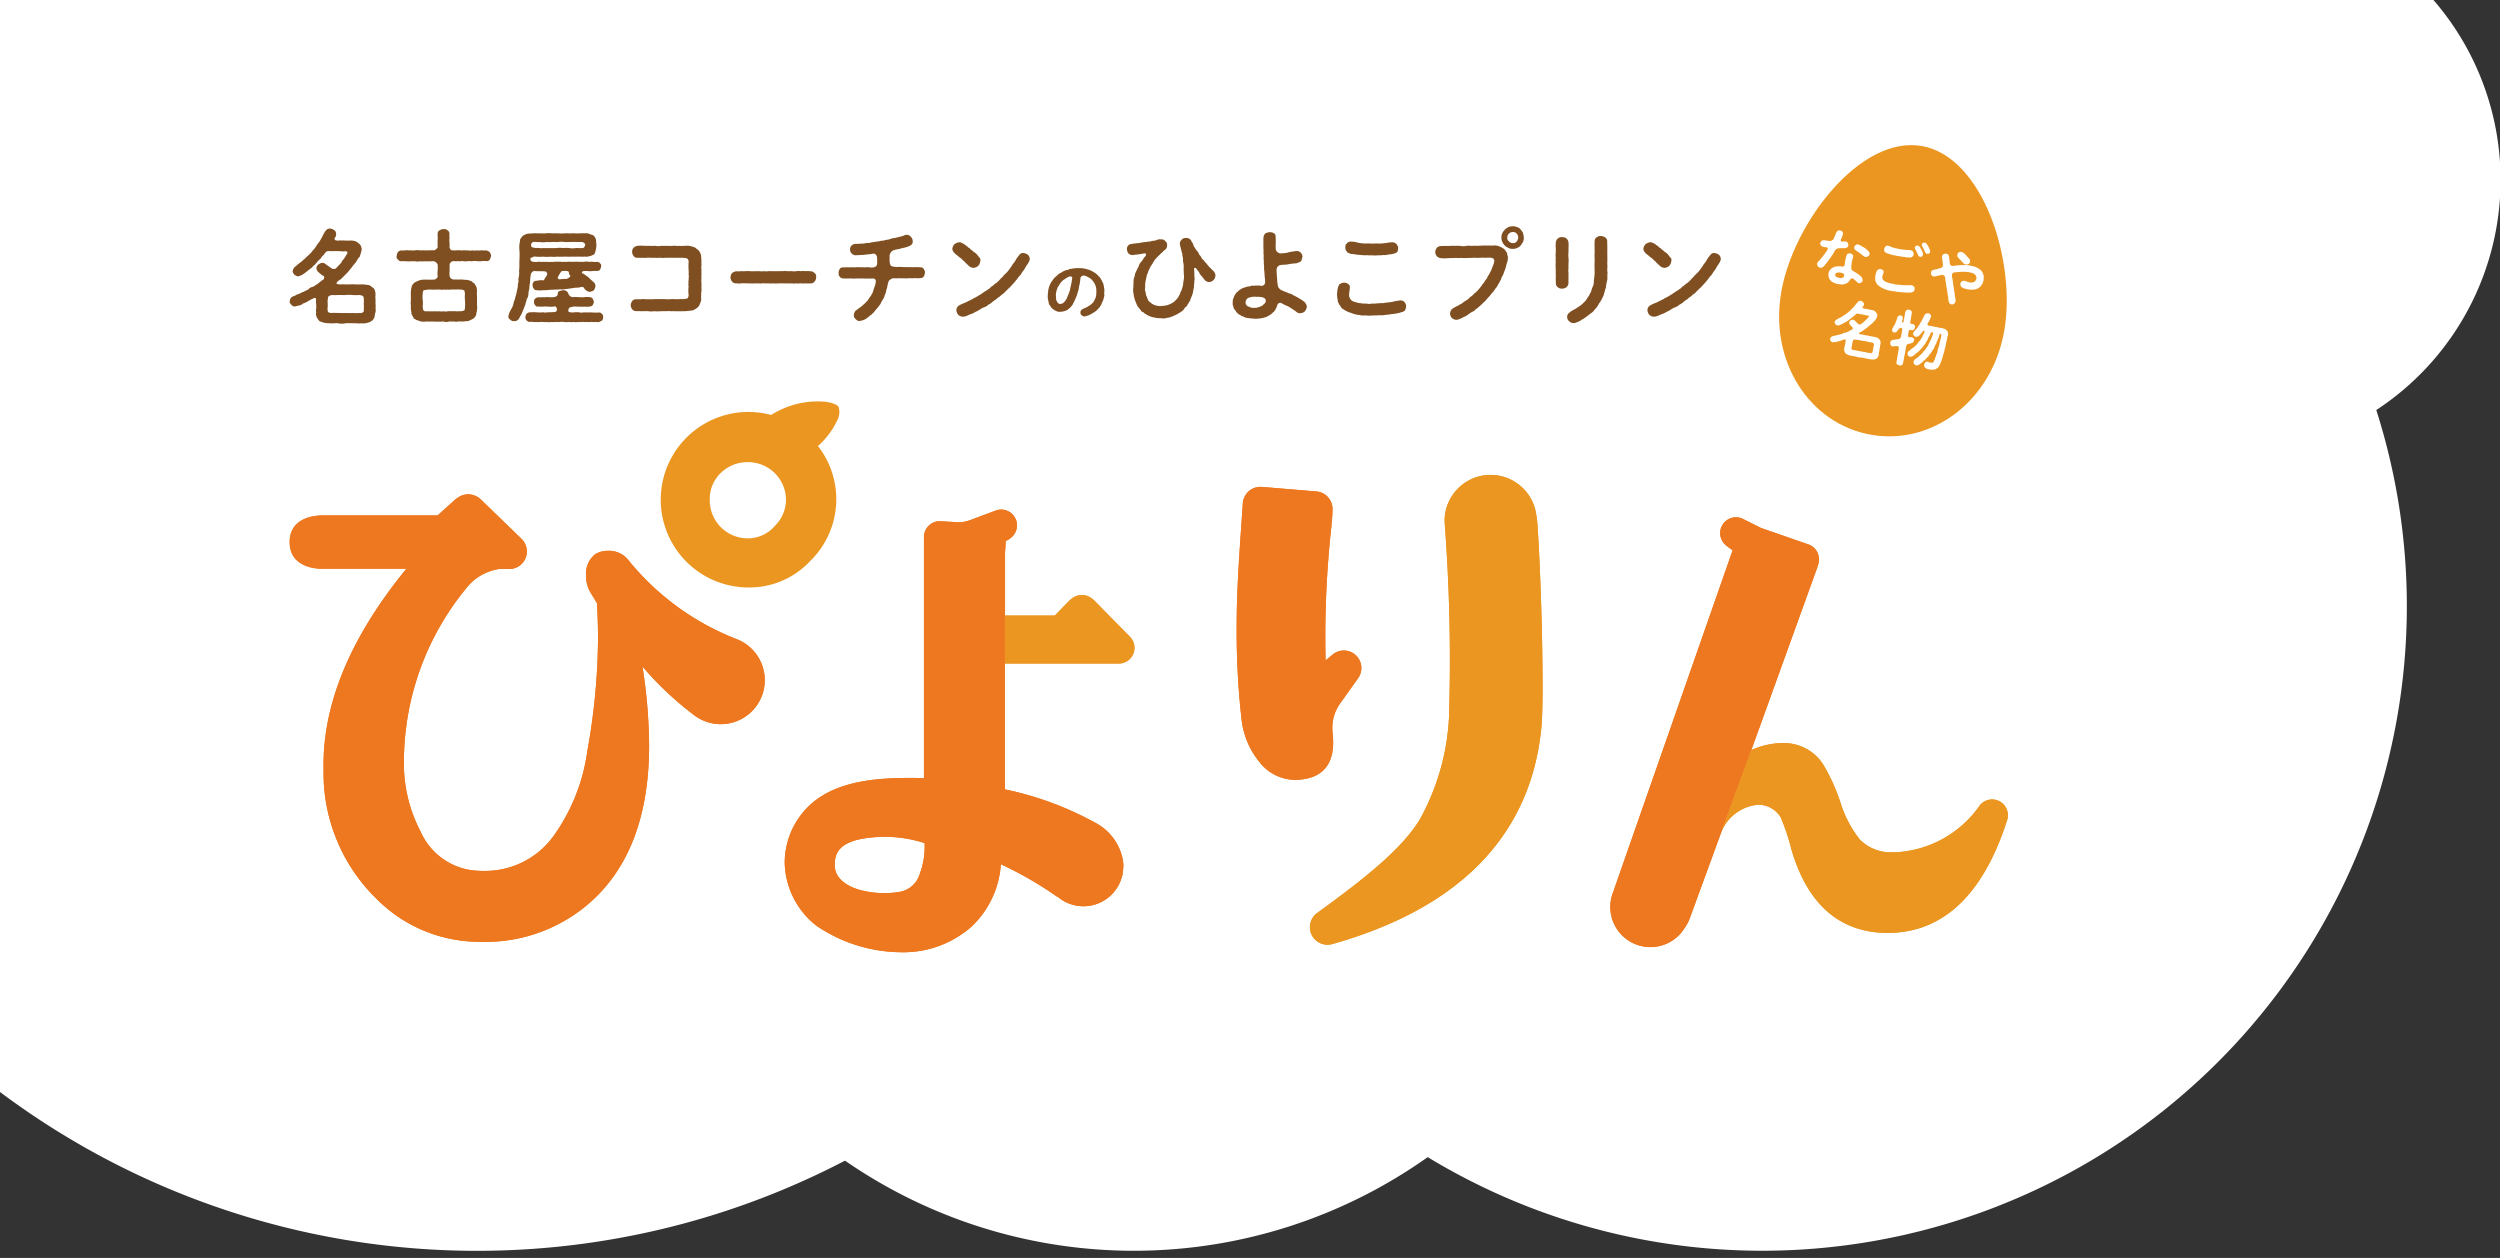 <svg id="logo-sub01" xmlns="http://www.w3.org/2000/svg" xmlns:xlink="http://www.w3.org/1999/xlink" width="157" height="79" viewBox="0 0 157 79">
  <rect x="0" y="0" width="157" height="79" fill="#333333" stroke="none"/>
  <defs>
    <clipPath id="clip-path">
      <rect id="Rectangle_62993" data-name="Rectangle 62993" width="157" height="79" fill="#fff" stroke="#707070" stroke-width="1"/>
    </clipPath>
  </defs>
  <g id="logo-sub01-2" data-name="logo-sub01" clip-path="url(#clip-path)">
    <path id="Union_158" data-name="Union 158" d="M10172.66,16453.666a31.9,31.9,0,0,1-36.594.221,49.975,49.975,0,1,1,2.434-87.267,40.463,40.463,0,0,1,74.363,11.539,17.268,17.268,0,1,1,19.368,28.589,40.481,40.481,0,0,1-59.571,46.918Z" transform="translate(-10083 -16380.998)" fill="#fff"/>
  </g>
  <g id="名称未設定-1" transform="translate(-23.278 -21.096)">
    <g id="Group_179982" data-name="Group 179982" transform="translate(41.469 46.299)">
      <path id="Path_393597" data-name="Path 393597" d="M151.418,83.229a2.656,2.656,0,0,1,.515-1.986l1.076-1.511a1.1,1.1,0,0,0-.9-1.74,1.091,1.091,0,0,0-.7.258s-.429.355-.441.366a63.01,63.01,0,0,1,.372-8.476v-.1a7.272,7.272,0,0,0,.063-.944,1.1,1.1,0,0,0-1.007-1.093l-3.434-.286h-.092a1.093,1.093,0,0,0-.715.263,1.117,1.117,0,0,0-.383.761c-.235,3.371-.389,5.477-.389,7.726a49.26,49.26,0,0,0,.3,5.78,5.1,5.1,0,0,0,1.1,2.707,2.873,2.873,0,0,0,2.283,1.162,2.513,2.513,0,0,0,.406-.029c1.019-.114,2.18-.7,1.94-2.862Z" transform="translate(-85.912 -62.343)" fill="#ee781f"/>
      <path id="Path_393598" data-name="Path 393598" d="M195.238,85.687l4.081-11.3a3.343,3.343,0,0,0,.149-.475.991.991,0,0,0-.641-1.156l-2.97-1.03-1.133-.567A.991.991,0,0,0,193.3,72.2a1.011,1.011,0,0,0,.326.589,3.561,3.561,0,0,0,.446.332L186.613,94.46s-.011.04-.017.063a2.52,2.52,0,0,0,4.447,2.341,2.624,2.624,0,0,0,.338-.635l1.894-5.179,1.963-5.368Z" transform="translate(-103.452 -63.77)" fill="#ee781f"/>
      <path id="Path_393599" data-name="Path 393599" d="M109.628,76.849V72.866a5.914,5.914,0,0,0,.034-.675c.1-.057.2-.12.3-.189a1.034,1.034,0,0,0,.383-.555.99.99,0,0,0-1.3-1.185l-1.562.584a2.678,2.678,0,0,1-.641.155c-.692-.034-1.311-.069-1.316-.069a.981.981,0,0,0-.681.275,1,1,0,0,0-.309.721V87.07c-.258-.011-.5-.017-.744-.017-1.723,0-4.206.069-5.952,1.322a4.961,4.961,0,0,0-2.049,3.983,5.16,5.16,0,0,0,1.992,3.977A9.569,9.569,0,0,0,103.15,98a6.465,6.465,0,0,0,4.372-1.608,5.919,5.919,0,0,0,1.843-3.92,23.565,23.565,0,0,1,3.548,2.049v-.023a2.5,2.5,0,0,0,4.069-1.293h.011s.006-.052.011-.074c.017-.069.017-.143.029-.217v-.029a2.716,2.716,0,0,0,.029-.3,2.506,2.506,0,0,0-.1-.658,3.326,3.326,0,0,0-1.711-2.083,20.231,20.231,0,0,0-5.631-2.072V76.855Zm-5.351,16.219a1.6,1.6,0,0,1-1.259,1.139,5.9,5.9,0,0,1-2.524-.126c-1.122-.32-1.539-.95-1.551-1.442-.029-.63.052-1.425,1.614-1.746a8.136,8.136,0,0,1,4.018.252A4.787,4.787,0,0,1,104.277,93.068Z" transform="translate(-64.703 -63.402)" fill="#ee781f"/>
      <path id="Path_393600" data-name="Path 393600" d="M167.618,68.769a2.891,2.891,0,0,0-5.734.475c0,.057.011.109.011.16h-.006a113.764,113.764,0,0,1,.269,12.282,14.755,14.755,0,0,1-1.831,6.353c-1.156,1.911-3.617,3.817-6.444,5.872a1.1,1.1,0,0,0,.63,1.992,1.26,1.26,0,0,0,.32-.04c7.858-2.221,12.47-6.713,13.134-13.638.16-1.648.034-8.356-.246-12.654A6.9,6.9,0,0,0,167.618,68.769Z" transform="translate(-89.355 -61.778)" fill="#eb9620"/>
      <path id="Path_393601" data-name="Path 393601" d="M69.587,77.637h0a16.352,16.352,0,0,1-6.845-4.979,1.542,1.542,0,0,0-1.282-.584,1.478,1.478,0,0,0-.8.212h0a1.548,1.548,0,0,0-.572,1.385,1.959,1.959,0,0,0,.3,1.064l.378.618c.046.744.069,1.511.069,2.272a40.836,40.836,0,0,1-.67,7.011,11.933,11.933,0,0,1-2.118,5.34,5.289,5.289,0,0,1-4.4,2.2c-.16,0-.326-.006-.492-.017a4.125,4.125,0,0,1-3.457-2.444,9.2,9.2,0,0,1-1.053-4.47,17.184,17.184,0,0,1,3.943-10.857,3.215,3.215,0,0,1,2.037-1.173h.641a1.1,1.1,0,0,0,.784-1.871c-.011-.017-.023-.023-2.484-2.409-.04-.04-.08-.074-.109-.1a1.069,1.069,0,0,0-.28-.195,1.123,1.123,0,0,0-.486-.114,1.1,1.1,0,0,0-.469.1,1.9,1.9,0,0,0-.429.292l-1.036.933H43.525c-.784,0-2.055.292-2.055,1.677S42.741,73.2,43.525,73.2H48.8c-3.548,4.338-5.3,8.585-5.2,12.636a11.022,11.022,0,0,0,3.365,8.132,9.088,9.088,0,0,0,5.912,2.644c.212.011.418.017.624.017a9.939,9.939,0,0,0,6.416-2.123c2.741-2.158,4.126-5.591,4.126-10.2a32.934,32.934,0,0,0-.418-4.968,20.393,20.393,0,0,0,3.222,3.039h0a2.763,2.763,0,1,0,2.713-4.75Z" transform="translate(-41.47 -62.685)" fill="#ee781f"/>
      <path id="Path_393602" data-name="Path 393602" d="M119.961,83.884H127.1a.988.988,0,0,0,.71-1.677l-2.2-2.238a1.613,1.613,0,0,0-.3-.24.967.967,0,0,0-.527-.149,1.009,1.009,0,0,0-.561.172,1.826,1.826,0,0,0-.258.217l-.881.9h-3.13v3.022Z" transform="translate(-75.036 -67.415)" fill="#eb9620"/>
      <path id="Path_393603" data-name="Path 393603" d="M198.416,101.65a2.754,2.754,0,0,1,2.4-1.952,1.66,1.66,0,0,1,1.408.778,12.64,12.64,0,0,1,.652,1.934c1.007,3.543,3.056,5.34,6.1,5.34,3.411-.023,5.9-2.335,7.406-6.879l.069-.212a.991.991,0,0,0-1.717-.921,6.844,6.844,0,0,1-5.282,2.947h-.12a2.751,2.751,0,0,1-2.135-.8,7.171,7.171,0,0,1-1.2-2.278,11.868,11.868,0,0,0-1.1-2.438,2.943,2.943,0,0,0-2.289-1.339c-.074,0-.149-.006-.229-.006a4.987,4.987,0,0,0-2,.446l-1.963,5.368Z" transform="translate(-108.593 -74.365)" fill="#eb9620"/>
      <path id="Path_393604" data-name="Path 393604" d="M151.418,83.229a2.656,2.656,0,0,1,.515-1.986l1.076-1.511a1.1,1.1,0,0,0-.9-1.74,1.091,1.091,0,0,0-.7.258s-.429.355-.441.366a63.01,63.01,0,0,1,.372-8.476v-.1a7.272,7.272,0,0,0,.063-.944,1.1,1.1,0,0,0-1.007-1.093l-3.434-.286h-.092a1.093,1.093,0,0,0-.715.263,1.117,1.117,0,0,0-.383.761c-.235,3.371-.389,5.477-.389,7.726a49.26,49.26,0,0,0,.3,5.78,5.1,5.1,0,0,0,1.1,2.707,2.873,2.873,0,0,0,2.283,1.162,2.513,2.513,0,0,0,.406-.029c1.019-.114,2.18-.7,1.94-2.862Z" transform="translate(-85.912 -62.343)" fill="#ee781f"/>
      <path id="Path_393605" data-name="Path 393605" d="M195.238,85.687l4.081-11.3a3.343,3.343,0,0,0,.149-.475.991.991,0,0,0-.641-1.156l-2.97-1.03-1.133-.567A.991.991,0,0,0,193.3,72.2a1.011,1.011,0,0,0,.326.589,3.561,3.561,0,0,0,.446.332L186.613,94.46s-.011.04-.017.063a2.52,2.52,0,0,0,4.447,2.341,2.624,2.624,0,0,0,.338-.635l1.894-5.179,1.963-5.368Z" transform="translate(-103.452 -63.77)" fill="#ee781f"/>
      <path id="Path_393606" data-name="Path 393606" d="M109.628,76.849V72.866a5.914,5.914,0,0,0,.034-.675c.1-.057.2-.12.3-.189a1.034,1.034,0,0,0,.383-.555.99.99,0,0,0-1.3-1.185l-1.562.584a2.678,2.678,0,0,1-.641.155c-.692-.034-1.311-.069-1.316-.069a.981.981,0,0,0-.681.275,1,1,0,0,0-.309.721V87.07c-.258-.011-.5-.017-.744-.017-1.723,0-4.206.069-5.952,1.322a4.961,4.961,0,0,0-2.049,3.983,5.16,5.16,0,0,0,1.992,3.977A9.569,9.569,0,0,0,103.15,98a6.465,6.465,0,0,0,4.372-1.608,5.919,5.919,0,0,0,1.843-3.92,23.565,23.565,0,0,1,3.548,2.049v-.023a2.5,2.5,0,0,0,4.069-1.293h.011s.006-.052.011-.074c.017-.069.017-.143.029-.217v-.029a2.716,2.716,0,0,0,.029-.3,2.506,2.506,0,0,0-.1-.658,3.326,3.326,0,0,0-1.711-2.083,20.231,20.231,0,0,0-5.631-2.072V76.855Zm-5.351,16.219a1.6,1.6,0,0,1-1.259,1.139,5.9,5.9,0,0,1-2.524-.126c-1.122-.32-1.539-.95-1.551-1.442-.029-.63.052-1.425,1.614-1.746a8.136,8.136,0,0,1,4.018.252A4.787,4.787,0,0,1,104.277,93.068Z" transform="translate(-64.703 -63.402)" fill="#ee781f"/>
      <path id="Path_393607" data-name="Path 393607" d="M167.618,68.769a2.891,2.891,0,0,0-5.734.475c0,.057.011.109.011.16h-.006a113.764,113.764,0,0,1,.269,12.282,14.755,14.755,0,0,1-1.831,6.353c-1.156,1.911-3.617,3.817-6.444,5.872a1.1,1.1,0,0,0,.63,1.992,1.26,1.26,0,0,0,.32-.04c7.858-2.221,12.47-6.713,13.134-13.638.16-1.648.034-8.356-.246-12.654A6.9,6.9,0,0,0,167.618,68.769Z" transform="translate(-89.355 -61.778)" fill="#eb9620"/>
      <path id="Path_393608" data-name="Path 393608" d="M69.587,77.637h0a16.352,16.352,0,0,1-6.845-4.979,1.542,1.542,0,0,0-1.282-.584,1.478,1.478,0,0,0-.8.212h0a1.548,1.548,0,0,0-.572,1.385,1.959,1.959,0,0,0,.3,1.064l.378.618c.046.744.069,1.511.069,2.272a40.836,40.836,0,0,1-.67,7.011,11.933,11.933,0,0,1-2.118,5.34,5.289,5.289,0,0,1-4.4,2.2c-.16,0-.326-.006-.492-.017a4.125,4.125,0,0,1-3.457-2.444,9.2,9.2,0,0,1-1.053-4.47,17.184,17.184,0,0,1,3.943-10.857,3.215,3.215,0,0,1,2.037-1.173h.641a1.1,1.1,0,0,0,.784-1.871c-.011-.017-.023-.023-2.484-2.409-.04-.04-.08-.074-.109-.1a1.069,1.069,0,0,0-.28-.195,1.123,1.123,0,0,0-.486-.114,1.1,1.1,0,0,0-.469.1,1.9,1.9,0,0,0-.429.292l-1.036.933H43.525c-.784,0-2.055.292-2.055,1.677S42.741,73.2,43.525,73.2H48.8c-3.548,4.338-5.3,8.585-5.2,12.636a11.022,11.022,0,0,0,3.365,8.132,9.088,9.088,0,0,0,5.912,2.644c.212.011.418.017.624.017a9.939,9.939,0,0,0,6.416-2.123c2.741-2.158,4.126-5.591,4.126-10.2a32.934,32.934,0,0,0-.418-4.968,20.393,20.393,0,0,0,3.222,3.039h0a2.763,2.763,0,1,0,2.713-4.75Z" transform="translate(-41.47 -62.685)" fill="#ee781f"/>
      <path id="Path_393609" data-name="Path 393609" d="M119.961,83.884H127.1a.988.988,0,0,0,.71-1.677l-2.2-2.238a1.613,1.613,0,0,0-.3-.24.967.967,0,0,0-.527-.149,1.009,1.009,0,0,0-.561.172,1.826,1.826,0,0,0-.258.217l-.881.9h-3.13v3.022Z" transform="translate(-75.036 -67.415)" fill="#eb9620"/>
      <path id="Path_393610" data-name="Path 393610" d="M198.416,101.65a2.754,2.754,0,0,1,2.4-1.952,1.66,1.66,0,0,1,1.408.778,12.64,12.64,0,0,1,.652,1.934c1.007,3.543,3.056,5.34,6.1,5.34,3.411-.023,5.9-2.335,7.406-6.879l.069-.212a.991.991,0,0,0-1.717-.921,6.844,6.844,0,0,1-5.282,2.947h-.12a2.751,2.751,0,0,1-2.135-.8,7.171,7.171,0,0,1-1.2-2.278,11.868,11.868,0,0,0-1.1-2.438,2.943,2.943,0,0,0-2.289-1.339c-.074,0-.149-.006-.229-.006a4.987,4.987,0,0,0-2,.446l-1.963,5.368Z" transform="translate(-108.593 -74.365)" fill="#eb9620"/>
      <path id="Path_393611" data-name="Path 393611" d="M93.258,59.552a1.118,1.118,0,0,0,.109-.853c-.109-.235-.63-.32-.847-.349a5.464,5.464,0,0,0-3.394.83,5.749,5.749,0,0,0-1.425-.189,5.511,5.511,0,1,0,0,11.023,5.217,5.217,0,0,0,3.863-1.648,5.424,5.424,0,0,0,.5-7.234A5,5,0,0,0,93.258,59.552Zm-3.926,6.622a2.228,2.228,0,0,1-1.642.755,2.385,2.385,0,0,1-2.421-2.421,2.257,2.257,0,0,1,.7-1.694,2.393,2.393,0,0,1,1.723-.67,2.384,2.384,0,0,1,2.364,2.364,2.328,2.328,0,0,1-.727,1.665Z" transform="translate(-58.886 -58.324)" fill="#eb9620"/>
    </g>
    <g id="Group_179986" data-name="Group 179986" transform="translate(41.468 30.209)">
      <g id="Group_179983" data-name="Group 179983" transform="translate(0 5.1)">
        <path id="Path_393612" data-name="Path 393612" d="M46.843,44.646a1.984,1.984,0,0,0-.04.263.6.6,0,0,1-.143.229.736.736,0,0,1-.343.155.9.9,0,0,1-.372.023c-.177.034-.32-.023-.481,0a4.6,4.6,0,0,0-.486,0,1.107,1.107,0,0,1-.475,0c-.149-.023-.315.023-.481,0a1.9,1.9,0,0,1-.4-.034,1.8,1.8,0,0,0-.189-.063.253.253,0,0,1-.16-.12c-.034-.069-.1-.109-.114-.212a.288.288,0,0,1-.023-.24.636.636,0,0,1,0-.258c.011-.086-.006-.183,0-.258a1.726,1.726,0,0,1-.011-.3c.017-.1-.074-.149-.189-.063a1.124,1.124,0,0,0-.246.126c-.052.011-.143.1-.206.109-.092.057-.172.057-.212.1a.306.306,0,0,1-.183.086c-.126.034-.235.052-.286.074a.285.285,0,0,1-.229-.109c-.063-.086-.126-.114-.1-.235a.491.491,0,0,1,.063-.183c.046-.069.092-.074.16-.12.1-.011.183-.1.28-.12a1.579,1.579,0,0,0,.229-.1c.052-.046.149-.04.235-.114a.682.682,0,0,0,.229-.12.377.377,0,0,1,.229-.126.642.642,0,0,0,.223-.143c.092-.017.114-.063.212-.143.092-.052.114-.114.24-.166.069-.074.1-.212.006-.246a1.218,1.218,0,0,1-.269-.206.348.348,0,0,1-.16-.269.335.335,0,0,1,.109-.235c.08-.034.132-.1.246-.1a.248.248,0,0,1,.195.052,1.6,1.6,0,0,0,.2.143,1.893,1.893,0,0,0,.263.177.269.269,0,0,0,.223-.04c.069-.1.166-.155.212-.235a.678.678,0,0,0,.16-.2c.017-.074.1-.109.149-.206.069-.1.1-.183.172-.269.04-.109-.006-.16-.114-.16a.86.86,0,0,1-.3,0c-.114-.006-.206,0-.292-.011-.08.011-.195,0-.3.011-.132-.011-.223-.023-.28.017a.651.651,0,0,0-.16.172c-.04.092-.143.109-.166.2a1.321,1.321,0,0,1-.172.183c-.08.046-.114.155-.172.183a.575.575,0,0,1-.183.177.449.449,0,0,1-.189.172c-.069.08-.149.109-.195.16s-.155.114-.206.155a.974.974,0,0,1-.355.16.473.473,0,0,1-.235-.109c-.057-.074-.126-.16-.1-.235a.657.657,0,0,1,.092-.212c.034-.034.132-.1.183-.155a2.443,2.443,0,0,1,.263-.2,2.526,2.526,0,0,1,.246-.217c.074-.1.189-.166.24-.235a1.183,1.183,0,0,0,.223-.246,1.519,1.519,0,0,0,.212-.263,2.454,2.454,0,0,1,.195-.275c.057-.069.092-.16.166-.275a2.227,2.227,0,0,1,.16-.3c.011-.069.109-.155.143-.2A.279.279,0,0,1,44,39.37a.442.442,0,0,1,.258.092.268.268,0,0,1,.126.235.284.284,0,0,1-.074.24c-.052.086-.006.172.074.172.109.04.217-.006.315.006s.172-.017.263.011c.08-.006.155,0,.258,0a.886.886,0,0,1,.3.017.548.548,0,0,1,.217.1,1.083,1.083,0,0,1,.183.172.8.8,0,0,1,.074.258,1.992,1.992,0,0,1-.1.372c-.011.092-.04.109-.1.166a1.588,1.588,0,0,0-.1.16,1.118,1.118,0,0,1-.155.217,1.458,1.458,0,0,0-.166.212c-.057.057-.1.132-.166.2a1.228,1.228,0,0,1-.177.2l-.183.183a1.726,1.726,0,0,1-.2.189.6.6,0,0,0-.212.177.082.082,0,0,0-.023.057c.006.046.1.063.212.069.189-.017.326.006.481,0,.132.011.263-.023.435,0,.149,0,.263.006.429,0a1.975,1.975,0,0,1,.395.034.339.339,0,0,1,.189.063,1.3,1.3,0,0,0,.16.12.291.291,0,0,1,.114.212c.052.092.017.183.034.246a1.058,1.058,0,0,0,0,.269c.006.1-.006.166,0,.275a1.055,1.055,0,0,1,0,.269.879.879,0,0,1,0,.275Zm-.721-.183a1.9,1.9,0,0,0,0-.361,2.5,2.5,0,0,0,0-.361c-.017-.155-.1-.172-.275-.2a2.686,2.686,0,0,1-.429,0,2.2,2.2,0,0,0-.435,0c-.16.011-.269-.006-.435,0s-.309.011-.429,0c-.109.034-.183.04-.229.12a.45.45,0,0,0-.023.189c-.04.057,0,.183-.011.229.017.155-.017.28-.006.389.011.086.023.166.069.16a.352.352,0,0,0,.206.04c.149-.011.263,0,.429,0s.28.017.435,0a2.756,2.756,0,0,0,.435,0,2.152,2.152,0,0,0,.429,0,.258.258,0,0,0,.229-.052c.046-.023.046-.1.046-.155Z" transform="translate(-41.468 -39.227)" fill="#7f4f21"/>
        <path id="Path_393613" data-name="Path 393613" d="M59.142,41.086a.945.945,0,0,1-.074.235.22.22,0,0,1-.212.109,1.035,1.035,0,0,0-.3,0,1.245,1.245,0,0,1-.292,0,1.227,1.227,0,0,0-.292,0c-.12.023-.183-.023-.292,0a.685.685,0,0,1-.286,0c-.126-.023-.212.034-.292,0a2.4,2.4,0,0,1-.355,0c-.1.017-.223.149-.206.212,0,.149-.006.275,0,.361a1.531,1.531,0,0,0,0,.366.267.267,0,0,0,.292.212c.246.006.355.006.5,0,.143.034.275.011.406.046.046.034.16.046.189.069a.379.379,0,0,0,.166.126c.04.1.12.172.132.246a1.241,1.241,0,0,1,.034.275.921.921,0,0,0,0,.28c.006.08-.006.172,0,.28s-.006.2,0,.28a.918.918,0,0,1,0,.28c.011.092-.046.189-.046.3-.023.132-.086.166-.16.263a3.739,3.739,0,0,1-.343.166c-.12.011-.286.017-.383.034a.942.942,0,0,0-.286,0c-.114.034-.189-.023-.286,0a1.587,1.587,0,0,0-.286,0,.424.424,0,0,1-.292,0c-.086-.023-.183.023-.286,0a1.564,1.564,0,0,1-.286,0,2.361,2.361,0,0,0-.286,0,2.47,2.47,0,0,0-.292,0,.874.874,0,0,1-.4-.04c-.063-.046-.16-.04-.195-.074s-.149-.052-.16-.12c-.052-.1-.086-.16-.132-.246a1.129,1.129,0,0,0-.034-.275,2.273,2.273,0,0,1,0-.28.758.758,0,0,1,0-.28c0-.109-.006-.217,0-.28a1.513,1.513,0,0,1,0-.28,1.389,1.389,0,0,1,.046-.3c0-.092.1-.189.16-.263a2.31,2.31,0,0,1,.343-.16,1.439,1.439,0,0,1,.378-.04,4.331,4.331,0,0,0,.475,0c.1.034.309-.114.28-.212a1.3,1.3,0,0,1,0-.366,2.51,2.51,0,0,0,0-.361.363.363,0,0,0-.235-.212c-.109-.011-.229.017-.32,0a1.193,1.193,0,0,1-.286,0,1,1,0,0,1-.292,0,.538.538,0,0,1-.286,0c-.109-.006-.206.011-.286,0a1.19,1.19,0,0,1-.286,0,2.562,2.562,0,0,0-.3,0c-.114,0-.149-.052-.212-.114a.2.2,0,0,1-.069-.229.57.57,0,0,1,.069-.229.4.4,0,0,1,.212-.109,1.744,1.744,0,0,0,.3-.006c.063-.023.206.023.286,0a1.2,1.2,0,0,0,.286,0,.946.946,0,0,1,.286,0c.08.011.217-.006.292,0a2.362,2.362,0,0,0,.286,0,3.446,3.446,0,0,1,.349,0,.524.524,0,0,0,.206-.177,2.026,2.026,0,0,1,0-.326c-.023-.069.011-.155,0-.263.006-.069-.011-.16,0-.275a.213.213,0,0,1,.126-.217.448.448,0,0,1,.246-.074.3.3,0,0,1,.246.074.242.242,0,0,1,.12.217,2.179,2.179,0,0,0,.006.275.812.812,0,0,0,0,.263,3.024,3.024,0,0,1,0,.326c.023.063.086.206.206.177.177.023.229-.017.355,0,.12-.023.172.034.292,0,.069-.017.189.023.286,0a.561.561,0,0,0,.292,0,.627.627,0,0,0,.292,0c.092.034.172,0,.292,0a2.531,2.531,0,0,0,.3.006.575.575,0,0,1,.212.109c.017.074.1.132.074.229Zm-2.707,2.129a1.268,1.268,0,0,1-.258,0,.761.761,0,0,1-.258,0c-.109-.006-.166.006-.258,0a1.278,1.278,0,0,1-.258,0,1.766,1.766,0,0,0-.246,0c-.1.034-.235.017-.269.069-.017.057-.052.132-.034.166a1.458,1.458,0,0,0,0,.446c.023.16-.011.3,0,.441.006.1.023.189.069.2.063.063.1.04.229.04a4.911,4.911,0,0,0,.5,0,1.29,1.29,0,0,0,.258,0,.55.55,0,0,0,.258,0,.487.487,0,0,0,.258,0,1.9,1.9,0,0,1,.258,0,1.931,1.931,0,0,1,.258,0c.057.017.16-.011.258,0a.547.547,0,0,0,.269-.063.418.418,0,0,0,.034-.172,2.832,2.832,0,0,0,0-.441,2.264,2.264,0,0,1,0-.441c-.034-.109-.006-.16-.063-.2a.63.63,0,0,0-.235-.046.969.969,0,0,0-.258,0,1.915,1.915,0,0,0-.258,0c-.063-.023-.166.034-.258,0Z" transform="translate(-46.493 -39.243)" fill="#7f4f21"/>
        <path id="Path_393614" data-name="Path 393614" d="M66.64,43.955a2.784,2.784,0,0,1-.092.343c-.011.1-.092.223-.114.332-.063.12-.08.206-.143.326-.057.1-.1.189-.166.292a.3.3,0,0,1-.286.143.261.261,0,0,1-.246-.092.2.2,0,0,1-.114-.235.725.725,0,0,1,.052-.189,2.162,2.162,0,0,1,.143-.28.942.942,0,0,0,.114-.286,1.182,1.182,0,0,1,.092-.286,1.88,1.88,0,0,1,.08-.292,2.481,2.481,0,0,0,.057-.286,1.282,1.282,0,0,0,.051-.286c-.017-.109.052-.212.04-.28a.7.7,0,0,1,.023-.286,1.107,1.107,0,0,0,.017-.292c-.017-.063.017-.16.011-.286.011-.08,0-.16.006-.286-.011-.1.011-.2.006-.292a3.958,3.958,0,0,0,0-.452,1.7,1.7,0,0,1,0-.452,1.142,1.142,0,0,0,.034-.258c.04-.092.1-.126.143-.217a1.2,1.2,0,0,1,.32-.155c.1-.011.206-.011.343-.023.12-.017.24.006.4,0s.246.017.406,0a1.563,1.563,0,0,1,.4,0c.16-.006.263,0,.406,0a2.329,2.329,0,0,0,.4,0c.149-.023.246.023.406,0,.143-.023.263.023.4,0,.114.017.24-.023.4,0a.711.711,0,0,1,.338.034c.086.057.246.057.3.155a.486.486,0,0,1,.114.349,1.177,1.177,0,0,1,0,.4,1.886,1.886,0,0,1-.069.275.215.215,0,0,1-.166.16.768.768,0,0,1-.246.074c-.08.046-.16.006-.269.017s-.309-.006-.424,0c-.143.006-.286,0-.424,0-.172.017-.286-.011-.424,0s-.3.006-.429,0a1.748,1.748,0,0,1-.424,0,1.528,1.528,0,0,1-.429,0,2.508,2.508,0,0,1-.464,0c-.12-.017-.217.006-.246.057a.112.112,0,0,0-.109.052.043.043,0,0,0,.006.057c-.011.1.092.155.177.155a.837.837,0,0,0,.32,0c.092-.023.149.034.258,0a1.011,1.011,0,0,0,.263,0,.569.569,0,0,0,.263,0c.063.034.166,0,.258,0s.16-.011.269,0c.074-.023.16.034.263,0a1.013,1.013,0,0,0,.263,0c.1-.023.143.017.263,0,.1.011.183-.011.258,0,.1-.023.155.023.263,0a1.013,1.013,0,0,0,.263,0,.676.676,0,0,1,.263,0c.08.017.177-.011.258,0a.857.857,0,0,0,.275.006.213.213,0,0,1,.183.086c.063.063.1.109.069.2a.349.349,0,0,1-.069.2c-.04.074-.08.069-.183.086a1.662,1.662,0,0,0-.3.006,1.179,1.179,0,0,1-.286,0c-.109-.011-.332-.011-.355.052-.046.1.069.1.143.149.052.074.12.063.126.1a.7.7,0,0,1,.212.172c.04.063.149.114.189.183a.32.32,0,0,1,.166.32.5.5,0,0,1-.1.229c-.04.052-.132.069-.24.1a.459.459,0,0,1-.3-.143c-.12-.149-.126-.172-.143-.166-.143-.011-.229.052-.349.046a1.637,1.637,0,0,0-.355.04c-.126,0-.24.052-.355.04a.931.931,0,0,1-.355.023,2.576,2.576,0,0,1-.361.017c-.132.023-.235,0-.361.023a3.274,3.274,0,0,1-.355.017,1.51,1.51,0,0,1-.361.006c-.069,0-.2-.017-.217-.092-.069-.046-.074-.12-.092-.223a.271.271,0,0,1,.143-.269c.1-.023.166-.011.286-.046.258-.011.235.017.286-.006a1.6,1.6,0,0,1,.183-.3.191.191,0,0,0-.063-.24,1.912,1.912,0,0,0-.343-.023,3.048,3.048,0,0,1-.378-.011c-.074-.017-.24.126-.229.258a2.287,2.287,0,0,0-.04.435,2.582,2.582,0,0,0-.046.343c-.006.149-.057.258-.057.349a.846.846,0,0,1-.074.343Zm4.721.99a.257.257,0,0,1,.063.2.339.339,0,0,1-.063.206c-.034.023-.12.063-.177.092-.109.034-.183-.006-.286.006s-.189-.017-.269,0-.183-.011-.275,0c-.074.017-.172-.023-.275,0a2.188,2.188,0,0,1-.275,0c-.109.034-.177-.011-.275,0-.12.034-.155-.011-.275,0a1.456,1.456,0,0,1-.275,0,.736.736,0,0,0-.275,0c-.109.006-.16-.011-.275,0a2.192,2.192,0,0,1-.275,0,.733.733,0,0,1-.275,0c-.114.017-.189-.011-.269,0-.126-.023-.166.017-.275,0-.114.011-.206-.006-.275,0a.913.913,0,0,0-.28-.006c-.063-.006-.12-.063-.177-.1a.334.334,0,0,1-.063-.2.628.628,0,0,1,.063-.2.385.385,0,0,1,.177-.1,3.955,3.955,0,0,1,.452-.006,1.891,1.891,0,0,0,.441,0,.366.366,0,0,0,.235,0c.109.017.172-.017.3,0,.074-.023.235.006.275-.063a.208.208,0,0,0,.011-.223c-.034-.074-.057-.1-.177-.069a2.518,2.518,0,0,1-.372,0,1.294,1.294,0,0,0-.3,0,3.036,3.036,0,0,1-.315-.006.155.155,0,0,1-.177-.092.2.2,0,0,1-.063-.2c-.023-.057-.011-.12.063-.2.057-.063.092-.057.177-.092a1.46,1.46,0,0,0,.315-.006c.126.034.212-.023.3,0a1.967,1.967,0,0,0,.372,0c.183-.023.223-.092.258-.166a.184.184,0,0,1,.1-.212,1.272,1.272,0,0,1,.223-.057.4.4,0,0,1,.223.057.378.378,0,0,1,.126.177.319.319,0,0,0,.246.2,3.239,3.239,0,0,1,.412,0,1.368,1.368,0,0,0,.343,0,1.2,1.2,0,0,1,.349.006c.052-.017.12.052.177.092.011.08.063.114.063.2.006.109-.052.12-.063.2a.253.253,0,0,1-.177.092,1.183,1.183,0,0,1-.349.006,1.722,1.722,0,0,1-.343,0c-.109.011-.206-.017-.378,0-.063.034-.195.023-.235.092a.225.225,0,0,0-.046.212c0,.017.04.04.109.052a.836.836,0,0,0,.24.006,1.319,1.319,0,0,1,.338,0,.489.489,0,0,0,.258,0c.143.006.315.006.481,0a2.426,2.426,0,0,0,.5.006.2.2,0,0,1,.177.1Zm-4.252-4.527a.191.191,0,0,0-.2.258c.011.1.149.1.275.126.206-.023.338.034.5,0a2.394,2.394,0,0,0,.406,0,2.407,2.407,0,0,0,.406,0,1.592,1.592,0,0,1,.406,0,2.409,2.409,0,0,1,.406,0,.944.944,0,0,0,.4,0c.109-.006.292.017.406,0,.074.034.155-.08.183-.189,0-.1-.08-.16-.189-.189-.12-.006-.223,0-.372,0a2.77,2.77,0,0,0-.378,0c-.114,0-.229.006-.378,0a1.229,1.229,0,0,0-.383,0c-.155.011-.223-.011-.378,0a2.72,2.72,0,0,1-.378,0,.959.959,0,0,1-.383,0c-.143.023-.275-.023-.372,0Zm1.517,2.135c-.092.109-.057.206.074.217a1.7,1.7,0,0,1,.4-.023.513.513,0,0,0,.2-.1c.023-.04.1-.052.04-.126-.109-.12-.017-.24-.143-.263a1.021,1.021,0,0,0-.383,0A1.262,1.262,0,0,0,68.626,42.553Z" transform="translate(-51.736 -39.439)" fill="#7f4f21"/>
        <path id="Path_393615" data-name="Path 393615" d="M83.308,44.2a.991.991,0,0,1,0,.292.528.528,0,0,1-.052.349.559.559,0,0,1-.183.3,1.945,1.945,0,0,1-.177.114.4.4,0,0,1-.2.063c-.12.006-.258.04-.412.04-.114,0-.28.006-.378,0-.149.017-.269-.011-.383,0s-.258-.023-.383,0c-.126-.006-.275,0-.383,0a1.716,1.716,0,0,1-.383,0,1.23,1.23,0,0,1-.383,0c-.16-.011-.258.006-.383,0-.109-.006-.275,0-.389-.006a.31.31,0,0,1-.235-.114.485.485,0,0,1-.092-.258.5.5,0,0,1,.092-.258.277.277,0,0,1,.235-.114c.132-.006.269.006.372-.006.132-.023.246.023.366,0a2.66,2.66,0,0,0,.372,0c.092,0,.235-.011.361,0,.126-.011.263,0,.361,0a2.6,2.6,0,0,0,.366,0c.12-.017.235.006.361,0,.114.011.217-.023.361,0,.126-.011.286-.017.332-.069a.331.331,0,0,0,.057-.212,1.9,1.9,0,0,1,0-.509.554.554,0,0,1,0-.258c-.034-.069.023-.177,0-.258a.65.65,0,0,0,0-.258,1.272,1.272,0,0,0,0-.258,3.7,3.7,0,0,1,0-.5.245.245,0,0,0-.1-.235c-.069-.04-.206-.023-.286-.046a2.369,2.369,0,0,1-.349,0c-.1.006-.246.006-.355,0s-.24.017-.349,0a1.226,1.226,0,0,1-.355,0,1.835,1.835,0,0,1-.355,0c-.109.023-.24-.011-.355,0-.12-.017-.269.034-.349,0A2.575,2.575,0,0,1,79.307,42a.241.241,0,0,1-.235-.114.407.407,0,0,1-.092-.258.361.361,0,0,1,.092-.258.43.43,0,0,1,.235-.114,1.417,1.417,0,0,1,.383-.006c.143-.006.212.017.372,0a2.018,2.018,0,0,0,.372,0,.839.839,0,0,0,.378,0,2.659,2.659,0,0,0,.372,0,2.079,2.079,0,0,0,.378,0c.132-.017.263.034.372,0a1.613,1.613,0,0,0,.372,0,1.113,1.113,0,0,1,.446.046,1.971,1.971,0,0,1,.212.08.774.774,0,0,0,.177.143.8.8,0,0,1,.155.28c.034.1.011.206.04.326a2.457,2.457,0,0,0,0,.292c0,.126-.034.212,0,.292,0,.08-.006.172,0,.292a1.648,1.648,0,0,0,0,.292,1.037,1.037,0,0,0,0,.3c.006.092-.006.177,0,.292s-.006.212,0,.292Z" transform="translate(-57.473 -40.027)" fill="#7f4f21"/>
        <path id="Path_393616" data-name="Path 393616" d="M95.121,44.684a.258.258,0,0,1-.258.114,1.687,1.687,0,0,1-.3,0,1.242,1.242,0,0,1-.292,0c-.086-.017-.177.034-.286,0a1,1,0,0,1-.292,0,1.592,1.592,0,0,1-.286,0,2.483,2.483,0,0,1-.292,0c-.1-.011-.206.017-.292,0a.833.833,0,0,1-.292,0,1.245,1.245,0,0,1-.292,0,2.482,2.482,0,0,1-.292,0c-.1-.017-.223.034-.286,0a2.477,2.477,0,0,1-.292,0,1.228,1.228,0,0,1-.292,0c-.126.011-.166-.011-.286,0a2.459,2.459,0,0,0-.292,0,.39.39,0,0,1-.12.011c-.057,0-.126-.011-.177-.011a.3.3,0,0,1-.258-.114.43.43,0,0,1-.1-.269.477.477,0,0,1,.1-.263.563.563,0,0,1,.263-.114,1.016,1.016,0,0,0,.292-.006,2.473,2.473,0,0,0,.292,0,1.588,1.588,0,0,1,.286,0,1.244,1.244,0,0,0,.292,0c.069.006.206,0,.292,0a.945.945,0,0,0,.286,0,.987.987,0,0,0,.292,0c.114-.006.177.006.292,0a2.48,2.48,0,0,0,.292,0c.069.006.217-.006.292,0a1.232,1.232,0,0,1,.292,0c.12.006.212-.006.286,0a1,1,0,0,0,.292,0,.956.956,0,0,1,.286,0,1.244,1.244,0,0,1,.292,0,1.316,1.316,0,0,1,.3.006.32.32,0,0,1,.258.114.241.241,0,0,1,.1.263A.345.345,0,0,1,95.121,44.684Z" transform="translate(-62.161 -41.216)" fill="#7f4f21"/>
        <path id="Path_393617" data-name="Path 393617" d="M107.129,42.423a.593.593,0,0,1-.069.235c-.057.1-.155.1-.217.114a1.933,1.933,0,0,1-.258,0c-.1-.011-.172.011-.246.006a3.36,3.36,0,0,0-.429.011c-.114-.023-.246.006-.361-.017a1.539,1.539,0,0,1-.332.006.377.377,0,0,0-.269.086.31.31,0,0,0-.132.212,2.534,2.534,0,0,0-.063.292c-.011.063-.063.143-.057.212a1.532,1.532,0,0,1-.063.2c-.046.074-.046.16-.074.2-.034.1-.092.143-.1.183a.868.868,0,0,0-.1.183c-.006.04-.046.074-.1.149a1.021,1.021,0,0,1-.12.155,1,1,0,0,0-.126.155c-.074.069-.08.126-.149.155a.5.5,0,0,1-.155.143c-.08.04-.1.114-.16.126a.983.983,0,0,1-.32.189,1.175,1.175,0,0,0-.177.04c-.126.023-.189-.04-.275-.114a.326.326,0,0,1-.114-.269.513.513,0,0,1,.12-.269c.1-.063.177-.132.24-.177a1.127,1.127,0,0,0,.223-.177,1.678,1.678,0,0,0,.206-.2c.074-.04.1-.143.177-.217.017-.069.12-.143.149-.24a.676.676,0,0,0,.109-.246,2.676,2.676,0,0,1,.086-.258.949.949,0,0,0,.069-.315.161.161,0,0,0-.149-.183,2.879,2.879,0,0,1-.315,0,1.313,1.313,0,0,1-.263,0,1.994,1.994,0,0,0-.263,0,2.015,2.015,0,0,0-.263,0,1.34,1.34,0,0,1-.263,0,2.019,2.019,0,0,0-.263,0,1.385,1.385,0,0,1-.275-.006.248.248,0,0,1-.212-.114c-.069-.057-.063-.149-.069-.235a.437.437,0,0,1,.069-.235c.046-.086.1-.1.212-.109.08-.006.172.006.28-.006a2.012,2.012,0,0,0,.263,0c.109,0,.195.006.269,0a1.38,1.38,0,0,1,.269,0,2.213,2.213,0,0,1,.269.006,1.365,1.365,0,0,1,.269-.006.889.889,0,0,0,.326,0,.251.251,0,0,0,.195-.212c.006-.137,0-.223-.006-.406-.006-.109-.1-.263-.246-.235a2.5,2.5,0,0,1-.406.046,1.619,1.619,0,0,1-.332.034c-.1.011-.212.006-.32.017a.317.317,0,0,1-.275-.1.313.313,0,0,1-.114-.269.3.3,0,0,1,.1-.246.368.368,0,0,1,.258-.1c.149,0,.258-.006.383-.017a1.169,1.169,0,0,0,.3-.04.616.616,0,0,0,.309-.04,2.122,2.122,0,0,0,.309-.046,1.106,1.106,0,0,0,.292-.052.765.765,0,0,0,.3-.057.818.818,0,0,0,.286-.057.983.983,0,0,1,.292-.063c.114-.034.16-.034.286-.074a1.007,1.007,0,0,0,.315-.1.34.34,0,0,1,.383.1.389.389,0,0,1,.12.269c.011.16-.051.223-.183.3a1.78,1.78,0,0,1-.349.12,2.146,2.146,0,0,0-.292.074,2.281,2.281,0,0,0-.4.092.426.426,0,0,0-.155.137.38.38,0,0,0-.074.229c.006.023,0,.109,0,.229,0,.24.052.389.155.406a1.173,1.173,0,0,0,.28.04c.057.017.183-.017.275,0a2.222,2.222,0,0,0,.275.006c.12.011.269,0,.452.011a3.614,3.614,0,0,1,.5.006.222.222,0,0,1,.212.109c.034.069.092.166.074.235Z" transform="translate(-67.233 -39.516)" fill="#7f4f21"/>
        <path id="Path_393618" data-name="Path 393618" d="M114.453,41.658a.7.7,0,0,1-.206-.206.286.286,0,0,1-.057-.177.467.467,0,0,1,.132-.286.62.62,0,0,1,.286-.12.275.275,0,0,1,.183.046.971.971,0,0,1,.177.1c.04.046.126.08.166.12.017.063.1.074.143.114s.063.092.155.126a.5.5,0,0,0,.155.132c.051.04.132.092.155.149.074.057.08.12.132.155a.223.223,0,0,1,.069.235.526.526,0,0,1-.126.3.541.541,0,0,1-.3.132.485.485,0,0,1-.292-.126c-.046-.046-.132-.126-.189-.177-.08-.069-.1-.132-.189-.177a.692.692,0,0,0-.189-.172c-.04-.023-.132-.109-.2-.166Zm4.51.486c-.052.132-.149.206-.177.292a1.592,1.592,0,0,1-.189.28c-.051.069-.114.217-.2.275-.1.109-.126.183-.206.263a2.486,2.486,0,0,1-.223.258,2.3,2.3,0,0,1-.229.24c-.074.063-.172.177-.24.229-.069.109-.2.155-.263.229-.08.092-.189.12-.246.2-.08.063-.177.114-.263.189a.9.9,0,0,1-.269.183.726.726,0,0,1-.28.172,1.031,1.031,0,0,0-.28.155,2.814,2.814,0,0,1-.292.149.886.886,0,0,1-.292.132,2.406,2.406,0,0,1-.3.126.459.459,0,0,1-.177.023.391.391,0,0,1-.28-.12.463.463,0,0,1-.114-.286.327.327,0,0,1,.155-.286,1.664,1.664,0,0,1,.32-.155c.04-.023.086-.034.177-.074a.529.529,0,0,1,.172-.086,1.309,1.309,0,0,1,.177-.092c.051-.017.092-.086.172-.092.063-.034.092-.057.172-.1a1.234,1.234,0,0,1,.166-.1c.069-.023.109-.1.166-.109a.871.871,0,0,1,.16-.109.525.525,0,0,0,.16-.114.344.344,0,0,0,.155-.12c.023-.052.1-.052.155-.12a1.9,1.9,0,0,1,.155-.126.393.393,0,0,0,.149-.126c.046-.011.063-.069.143-.132a.482.482,0,0,1,.143-.143c.04-.052.074-.12.132-.149.046-.069.166-.143.217-.24.069-.057.126-.183.2-.258a1.606,1.606,0,0,1,.183-.269c.08-.1.1-.166.172-.275.052-.074.12-.143.16-.212.074-.063.12-.114.24-.1a.573.573,0,0,1,.28.1.374.374,0,0,1,.126.269.79.79,0,0,1-.063.212Z" transform="translate(-72.571 -39.867)" fill="#7f4f21"/>
        <path id="Path_393619" data-name="Path 393619" d="M128.213,45.342a1.2,1.2,0,0,1-.023.16c0,.069-.04.1-.04.16a1.232,1.232,0,0,1-.057.155c-.04.04-.046.114-.069.149a.52.52,0,0,1-.086.143.3.3,0,0,1-.1.132c-.04.063-.092.08-.12.12-.023.057-.1.069-.149.114-.069.052-.143.08-.183.114a1.867,1.867,0,0,1-.195.092c-.069.017-.114.04-.183.057a.243.243,0,0,1-.223-.069.179.179,0,0,1-.08-.177c-.017-.04.023-.1.051-.143s.086-.057.132-.092c.069-.034.109-.029.16-.069a1,1,0,0,0,.143-.08c.029-.017.114-.069.143-.092a.625.625,0,0,0,.126-.114c.052-.023.069-.1.114-.16.011-.052.069-.1.08-.177a1.4,1.4,0,0,0,.046-.195.757.757,0,0,1,.011-.195c-.023-.052,0-.12-.017-.195a.942.942,0,0,0-.052-.189.686.686,0,0,0-.086-.172.938.938,0,0,0-.114-.149.6.6,0,0,0-.177-.149.829.829,0,0,0-.2-.1.409.409,0,0,0-.166-.046.208.208,0,0,0-.189.132c-.023.126-.017.195-.034.252a1.17,1.17,0,0,1-.034.206,1.128,1.128,0,0,0-.04.212,1.2,1.2,0,0,1-.052.206c-.034.08-.04.16-.063.206-.023.086-.069.149-.08.2s-.057.114-.086.195a.482.482,0,0,1-.08.149.277.277,0,0,1-.086.137.532.532,0,0,1-.109.132.783.783,0,0,0-.126.109.826.826,0,0,1-.229.1.919.919,0,0,1-.246.04.444.444,0,0,1-.28-.057c-.029,0-.086-.046-.126-.069-.057-.023-.063-.057-.114-.092-.069-.046-.086-.109-.132-.172a.337.337,0,0,1-.086-.195,2.06,2.06,0,0,0-.046-.212,1.313,1.313,0,0,1-.011-.212.844.844,0,0,0,.006-.166.494.494,0,0,0,.023-.16.73.73,0,0,1,.04-.16.311.311,0,0,1,.051-.155.576.576,0,0,1,.069-.149.412.412,0,0,1,.086-.137c.04-.04.063-.109.1-.132a.433.433,0,0,1,.109-.12c.063-.063.114-.092.149-.132a.322.322,0,0,1,.166-.114c.04-.011.114-.086.172-.1a.743.743,0,0,1,.183-.08.386.386,0,0,0,.195-.057c.069-.034.132-.017.195-.04s.109-.006.195-.023a.75.75,0,0,1,.2-.006,1.59,1.59,0,0,0,.166,0,.9.9,0,0,1,.16.023c.069,0,.1.029.16.029a.516.516,0,0,0,.16.046.8.8,0,0,0,.155.063.636.636,0,0,0,.143.08,1.426,1.426,0,0,0,.137.092c.051.04.086.08.126.114s.051.074.1.1c.023.029.063.1.086.114a.457.457,0,0,0,.069.126c.006.057.051.086.057.132a.209.209,0,0,1,.046.137c0,.052.034.086.029.137a1,1,0,0,1,.023.286.41.41,0,0,0-.006.166Zm-2.02-1.019c0-.057-.08-.1-.137-.092a.325.325,0,0,0-.132.04c-.04.023-.086.052-.12.069s-.08.074-.132.086c-.052.046-.086.057-.114.1-.04.023-.052.069-.1.109s-.051.1-.086.114c-.006.04-.04.069-.074.132a.3.3,0,0,0-.057.132c-.017.063-.046.1-.04.143a.809.809,0,0,0-.04.292.813.813,0,0,1,.011.16c.011.04,0,.114.04.166s.04.092.086.132a.193.193,0,0,0,.143.052.439.439,0,0,0,.155-.04c.034-.023.063-.069.114-.1.04-.052.063-.1.1-.143a.739.739,0,0,0,.069-.149,1.113,1.113,0,0,1,.069-.16c.017-.063.046-.114.057-.166a.7.7,0,0,0,.052-.166.505.505,0,0,1,.04-.172.988.988,0,0,1,.034-.172c.006-.057.029-.12.029-.177s.034-.1.023-.183Z" transform="translate(-77.042 -41.084)" fill="#7f4f21"/>
        <path id="Path_393620" data-name="Path 393620" d="M138.891,42.781a.343.343,0,0,1-.12.269.367.367,0,0,1-.532,0c-.069-.074-.12-.166-.183-.229a.858.858,0,0,1-.16-.217.759.759,0,0,0-.155-.217.275.275,0,0,0-.092-.109c-.1-.023-.092.069-.086.132s.011.149.017.246c-.011.1.011.2.006.246.023.063-.023.217-.011.28a2.223,2.223,0,0,0-.023.275,2.7,2.7,0,0,1-.051.275.966.966,0,0,1-.069.269c-.04.12-.08.172-.1.263s-.1.177-.126.24c-.057.063-.092.183-.16.223-.092.052-.109.166-.189.212-.034.063-.1.074-.149.12s-.132.052-.155.1c-.109.057-.24.114-.338.155a1,1,0,0,1-.361.1.688.688,0,0,1-.372.023,1.266,1.266,0,0,1-.366-.034,1.157,1.157,0,0,1-.343-.092c-.1-.034-.217-.12-.32-.166a.255.255,0,0,0-.149-.109c-.069-.017-.08-.109-.126-.132-.051-.069-.057-.1-.114-.149a.517.517,0,0,1-.1-.16c-.034-.1-.092-.212-.132-.343a1.618,1.618,0,0,1-.074-.361,1.03,1.03,0,0,1-.017-.372c.011-.149.011-.217.017-.355a.752.752,0,0,1,.069-.355.808.808,0,0,1,.109-.338c.052-.126.114-.217.155-.326a.557.557,0,0,1,.132-.235.857.857,0,0,0,.16-.217c.011-.052.057-.074.1-.126s.074-.114.051-.172-.183-.011-.263,0a2.171,2.171,0,0,1-.258.04,2.025,2.025,0,0,0-.269.034.383.383,0,0,1-.3-.092.469.469,0,0,1-.1-.28.308.308,0,0,1,.177-.3c.114-.034.258-.04.424-.069a.715.715,0,0,0,.246-.034c.052.006.189-.034.258-.034.109-.011.177-.023.246-.034.109.017.16-.034.246-.046a.715.715,0,0,0,.269-.052.457.457,0,0,1,.28-.04.267.267,0,0,1,.263.114.259.259,0,0,1,.109.263.323.323,0,0,1-.149.292c-.114.086-.154.172-.246.217-.069.1-.166.149-.229.24a1.065,1.065,0,0,0-.217.269,2.889,2.889,0,0,1-.177.28c-.052.1-.12.235-.155.315-.023.12-.1.229-.114.338s-.057.24-.069.338a1.51,1.51,0,0,0-.017.349.433.433,0,0,0,.011.258c.04.1.017.183.057.258s.069.189.1.229c.006.092.1.155.16.2a.776.776,0,0,0,.3.177,1.228,1.228,0,0,0,.349.052c.126-.023.212-.011.349-.046a1.138,1.138,0,0,0,.315-.12.772.772,0,0,0,.275-.206,1.035,1.035,0,0,0,.212-.28c.052-.074.074-.217.143-.315a3.419,3.419,0,0,0,.1-.332c.017-.092.023-.217.046-.343a1,1,0,0,0,.011-.349c-.006-.16-.017-.338-.011-.464a.928.928,0,0,0-.017-.235.644.644,0,0,1-.023-.235.8.8,0,0,0-.04-.235.452.452,0,0,0-.04-.223c-.023-.092-.034-.16-.057-.229s-.04-.183-.057-.235a.348.348,0,0,1,.114-.332.341.341,0,0,1,.269-.1.345.345,0,0,1,.326.172c.017.074.1.149.126.223a.366.366,0,0,0,.114.229c.017.08.1.143.114.183a.319.319,0,0,1,.12.189c.04.08.114.126.143.2a.46.46,0,0,0,.143.183c.057.046.069.114.149.177.069.046.092.132.149.172a.557.557,0,0,0,.16.166.753.753,0,0,0,.166.166.509.509,0,0,1,.143.32Z" transform="translate(-80.761 -39.667)" fill="#7f4f21"/>
        <path id="Path_393621" data-name="Path 393621" d="M149.494,44.174c.04.074.12.16.109.269a.5.5,0,0,1-.114.275.372.372,0,0,1-.269.12c-.16.04-.263-.074-.361-.149-.074-.052-.189-.126-.258-.166a1.2,1.2,0,0,0-.263-.149,1.586,1.586,0,0,1-.326-.166.189.189,0,0,0-.246.092c-.023.1-.063.132-.069.2-.063.069-.046.143-.109.177-.034.086-.1.1-.149.16a.7.7,0,0,1-.24.166.653.653,0,0,1-.275.114.942.942,0,0,1-.286.057,1.251,1.251,0,0,1-.292.017c-.149-.011-.332-.023-.458-.046a.6.6,0,0,1-.223-.063c-.057-.052-.126-.023-.212-.1-.057-.046-.177-.069-.206-.155-.08-.04-.092-.114-.155-.189a.306.306,0,0,1-.1-.229.3.3,0,0,1-.034-.246A.438.438,0,0,1,145,43.9a.728.728,0,0,1,.1-.217.479.479,0,0,1,.149-.183c.069-.04.12-.126.189-.149a.857.857,0,0,1,.217-.109,1.8,1.8,0,0,0,.235-.074.616.616,0,0,0,.24-.046c.046-.023.16.011.235-.011a1.709,1.709,0,0,1,.4.017.224.224,0,0,0,.223-.223,3.157,3.157,0,0,0-.034-.406c0-.132-.011-.2-.023-.338-.023-.114,0-.229-.017-.338-.017-.126,0-.229-.017-.343s.011-.229-.006-.343.006-.212-.011-.338c0-.132-.006-.223,0-.343a3.22,3.22,0,0,1,.006-.4.457.457,0,0,1,.12-.229,1.1,1.1,0,0,1,.263-.074c.063.006.212.017.258.074.092.023.109.08.12.229.011.172.006.269.006.429a1.329,1.329,0,0,0,0,.269.274.274,0,0,0,.1.246.286.286,0,0,0,.206.086,2.082,2.082,0,0,0,.258-.017,1.045,1.045,0,0,0,.223-.04,1.882,1.882,0,0,1,.383-.069.48.48,0,0,1,.177-.017c.114-.006.16.052.24.114a.376.376,0,0,1,.092.258c-.034.1-.04.16-.063.212a.211.211,0,0,1-.183.126c-.069.063-.177.057-.32.074a2.733,2.733,0,0,0-.378.057,2.115,2.115,0,0,1-.212.017,1.491,1.491,0,0,0-.24.023.294.294,0,0,0-.229.275,2.54,2.54,0,0,0,.011.286c.006.092.011.223.023.3a2.742,2.742,0,0,0,.046.435.322.322,0,0,0,.1.183.4.4,0,0,0,.183.12,3.161,3.161,0,0,0,.3.12.814.814,0,0,0,.183.074.364.364,0,0,1,.183.092.754.754,0,0,1,.183.092.8.8,0,0,1,.177.1,1.226,1.226,0,0,1,.172.1,2.473,2.473,0,0,1,.235.177Zm-2.467-.1c.011-.12-.08-.212-.3-.246-.132-.017-.275-.011-.361-.017a.976.976,0,0,0-.383.057.216.216,0,0,0-.16.114.274.274,0,0,0-.063.189.254.254,0,0,0,.206.263.573.573,0,0,0,.338.074.8.8,0,0,0,.343-.069c.12-.046.177-.057.246-.155A.263.263,0,0,0,147.027,44.071Z" transform="translate(-85.727 -39.389)" fill="#7f4f21"/>
        <path id="Path_393622" data-name="Path 393622" d="M160.7,45.061a.245.245,0,0,1-.155.132c-.046.04-.12.023-.189.069-.069.011-.16.034-.217.046-.183.04-.275.023-.412.057-.114.023-.189.017-.292.034a1.1,1.1,0,0,1-.292.023,1.6,1.6,0,0,0-.286.011c-.109-.006-.189.006-.292.006a1.337,1.337,0,0,1-.372-.011.926.926,0,0,1-.378-.023,1.659,1.659,0,0,1-.372-.069,3.586,3.586,0,0,0-.349-.12c-.069-.057-.177-.069-.263-.155a.4.4,0,0,1-.217-.212c-.034-.052-.1-.1-.1-.166a.315.315,0,0,1-.069-.183,2.432,2.432,0,0,1-.046-.383c-.006-.074.023-.143.017-.24a1.507,1.507,0,0,1,.057-.246c.034-.1.057-.155.143-.189a.418.418,0,0,1,.229-.069.408.408,0,0,1,.246.08.22.22,0,0,1,.114.223c-.017.217-.046.338-.046.418a.488.488,0,0,0,.023.206.6.6,0,0,0,.12.183.566.566,0,0,0,.263.114,1.176,1.176,0,0,0,.338.069,1.045,1.045,0,0,0,.349.017.427.427,0,0,0,.292.006,2.369,2.369,0,0,0,.338-.011c.12-.006.223-.023.343-.017s.217-.04.338-.04a2.448,2.448,0,0,0,.332-.046,1.524,1.524,0,0,1,.24-.052c.114-.011.166-.034.258-.034a.326.326,0,0,1,.246.109.414.414,0,0,1,.1.258.488.488,0,0,1-.057.206Zm-3.783-3.886c.006-.109.006-.2.1-.263a.268.268,0,0,1,.24-.114,1.336,1.336,0,0,1,.446.063,2.268,2.268,0,0,0,.446.052,4.108,4.108,0,0,1,.452.011,3.885,3.885,0,0,1,.441-.006,4.328,4.328,0,0,0,.441-.034,2.044,2.044,0,0,1,.424-.046.436.436,0,0,1,.235.12c.034.074.114.155.092.246.011.189-.063.292-.2.326a1.243,1.243,0,0,1-.406.074.686.686,0,0,1-.32.034,1.741,1.741,0,0,1-.349.017,1.15,1.15,0,0,1-.343,0,1.561,1.561,0,0,1-.326-.006,1.9,1.9,0,0,1-.435-.017,2.746,2.746,0,0,1-.429-.052.565.565,0,0,1-.309-.074c-.057,0-.114-.1-.149-.143a.444.444,0,0,1-.051-.2Z" transform="translate(-90.623 -39.836)" fill="#7f4f21"/>
        <path id="Path_393623" data-name="Path 393623" d="M171.735,41.014a.809.809,0,0,1-.046.372,1.938,1.938,0,0,0-.074.286c-.023.1-.08.212-.1.286a2.194,2.194,0,0,1-.114.28c-.069.063-.069.206-.126.269a1.876,1.876,0,0,1-.149.263.8.8,0,0,1-.16.246,1.592,1.592,0,0,1-.177.246,1.452,1.452,0,0,0-.183.229,1.867,1.867,0,0,0-.206.223,1.479,1.479,0,0,1-.212.212,2.248,2.248,0,0,1-.223.206.9.9,0,0,1-.235.189.482.482,0,0,1-.24.172,2.6,2.6,0,0,0-.246.166.788.788,0,0,1-.263.149,2.378,2.378,0,0,1-.269.132.632.632,0,0,1-.223.052.474.474,0,0,1-.269-.114.459.459,0,0,1-.114-.275.594.594,0,0,1,.057-.2c.046-.092.114-.109.149-.149.092-.046.109-.057.212-.114a.717.717,0,0,0,.2-.114.47.47,0,0,0,.195-.12c.04-.023.1-.074.189-.126a.731.731,0,0,0,.217-.166c.04-.069.132-.092.206-.172s.132-.132.2-.183a1.1,1.1,0,0,0,.183-.2c.057-.034.086-.109.172-.2a1.19,1.19,0,0,1,.16-.217.91.91,0,0,1,.154-.223c.04-.052.063-.166.132-.235.046-.069.069-.149.109-.206a1.189,1.189,0,0,0,.1-.223c.034-.086.057-.149.086-.223a1.108,1.108,0,0,0,.057-.229c.011-.166-.143-.212-.24-.212-.149-.011-.24.011-.383,0-.126-.011-.263.011-.383.006-.132.011-.28-.017-.389.006-.12,0-.28.006-.383.006-.149.017-.269-.011-.389,0s-.258-.017-.383.006c-.126-.006-.275.006-.383.006a1.769,1.769,0,0,1-.389,0,.4.4,0,0,1-.275-.114.4.4,0,0,1-.109-.275.468.468,0,0,1,.1-.263.351.351,0,0,1,.246-.109c.126-.006.258-.011.412-.006.126.006.269-.023.406-.006a3.2,3.2,0,0,1,.406,0,.881.881,0,0,0,.406-.006c.149-.023.28.023.406,0,.114-.006.235.011.406-.006.1,0,.263-.017.406-.006.137-.011.286,0,.4,0a.861.861,0,0,1,.338.017,1.367,1.367,0,0,1,.292.132.5.5,0,0,1,.223.235c.08.057.069.166.1.286Zm.956-.916a2.15,2.15,0,0,1-.149.223.451.451,0,0,1-.223.155.484.484,0,0,1-.275.057.518.518,0,0,1-.275-.057c-.074-.052-.166-.069-.229-.155a.661.661,0,0,1-.149-.223.552.552,0,0,1-.057-.275.594.594,0,0,1,.057-.275c.046-.109.1-.132.155-.223a1.348,1.348,0,0,1,.223-.155.652.652,0,0,1,.275-.052.587.587,0,0,1,.275.052.386.386,0,0,1,.223.155.715.715,0,0,1,.149.223,2.3,2.3,0,0,1,.051.28.663.663,0,0,1-.051.269Zm-.3-.275a.375.375,0,0,0-.1-.246.285.285,0,0,0-.246-.1.346.346,0,0,0-.24.1.3.3,0,0,0-.1.246.242.242,0,0,0,.1.24.281.281,0,0,0,.24.109.248.248,0,0,0,.246-.1.481.481,0,0,0,.1-.246Z" transform="translate(-95.234 -39.12)" fill="#7f4f21"/>
        <path id="Path_393624" data-name="Path 393624" d="M181.193,43.141a.41.41,0,0,1-.126.258.479.479,0,0,1-.275.092.391.391,0,0,1-.275-.092.308.308,0,0,1-.12-.258c0-.114-.006-.212-.006-.32a2.883,2.883,0,0,0,0-.315c0-.126-.006-.206,0-.315a1.2,1.2,0,0,1,0-.32,1.925,1.925,0,0,1,0-.315,1.159,1.159,0,0,1,0-.315,2.992,2.992,0,0,0,0-.32,1.5,1.5,0,0,1,.006-.32.363.363,0,0,1,.395-.349c.12.017.206.017.275.092a.383.383,0,0,1,.126.258,3.091,3.091,0,0,1,0,.326c.006.12-.011.229,0,.315a.969.969,0,0,0,0,.315,1.92,1.92,0,0,1,0,.315,2.988,2.988,0,0,0,0,.32.96.96,0,0,0,0,.315c0,.092-.006.183,0,.315A1.994,1.994,0,0,0,181.193,43.141Zm2.449-.727c0,.132-.011.229-.011.326a.73.73,0,0,1-.034.32,2.408,2.408,0,0,0-.052.315c-.006.1-.08.229-.08.315-.057.12-.046.212-.109.3-.052.126-.109.217-.143.286a2.036,2.036,0,0,0-.172.269,1.02,1.02,0,0,1-.206.258.711.711,0,0,1-.258.246c-.052.069-.12.069-.149.126a1.186,1.186,0,0,0-.155.114,1.571,1.571,0,0,0-.16.109.488.488,0,0,0-.166.1,2.322,2.322,0,0,1-.332.143.393.393,0,0,1-.378-.1.372.372,0,0,1-.132-.275.4.4,0,0,1,.069-.206c.017-.023.12-.1.172-.143s.149-.074.172-.1a1.134,1.134,0,0,0,.172-.1c.023-.023.12-.069.16-.1.057-.052.092-.063.155-.12a.852.852,0,0,0,.177-.172c.08-.034.1-.126.16-.189a1.976,1.976,0,0,1,.143-.212,1.385,1.385,0,0,1,.114-.223c.04-.12.052-.177.109-.32a.68.68,0,0,0,.074-.338c0-.092.034-.223.034-.343a1.362,1.362,0,0,0,.011-.343c.006-.16-.006-.28,0-.452a4.155,4.155,0,0,0,0-.464c-.006-.155.017-.286,0-.458.006-.126-.006-.326.006-.469a.278.278,0,0,1,.126-.246.362.362,0,0,1,.275-.08.46.46,0,0,1,.269.092.272.272,0,0,1,.12.24c0,.183.011.355.006.486-.006.177.006.326,0,.469.011.155-.006.343,0,.481.017.166-.011.32,0,.469Z" transform="translate(-100.88 -39.576)" fill="#7f4f21"/>
        <path id="Path_393625" data-name="Path 393625" d="M190.283,41.658a.7.7,0,0,1-.206-.206.286.286,0,0,1-.057-.177.467.467,0,0,1,.132-.286.62.62,0,0,1,.286-.12.275.275,0,0,1,.183.046.971.971,0,0,1,.177.1c.04.046.126.08.166.12.017.063.1.074.143.114s.063.092.154.126a.5.5,0,0,0,.155.132c.052.04.132.092.155.149.074.057.08.12.132.155a.223.223,0,0,1,.069.235.526.526,0,0,1-.126.3.541.541,0,0,1-.3.132.485.485,0,0,1-.292-.126c-.046-.046-.132-.126-.189-.177-.08-.069-.1-.132-.189-.177a.692.692,0,0,0-.189-.172c-.04-.023-.132-.109-.2-.166Zm4.51.486c-.052.132-.149.206-.177.292a1.591,1.591,0,0,1-.189.28c-.052.069-.114.217-.2.275-.1.109-.126.183-.206.263a2.489,2.489,0,0,1-.223.258,2.3,2.3,0,0,1-.229.24c-.074.063-.172.177-.24.229-.069.109-.2.155-.263.229-.08.092-.189.12-.246.2-.08.063-.177.114-.263.189a.9.9,0,0,1-.269.183.726.726,0,0,1-.28.172,1.031,1.031,0,0,0-.28.155,2.815,2.815,0,0,1-.292.149.886.886,0,0,1-.292.132,2.406,2.406,0,0,1-.3.126.459.459,0,0,1-.177.023.391.391,0,0,1-.28-.12.463.463,0,0,1-.114-.286.327.327,0,0,1,.154-.286,1.666,1.666,0,0,1,.32-.155c.04-.023.086-.034.177-.074a.529.529,0,0,1,.172-.086,1.308,1.308,0,0,1,.177-.092c.052-.017.092-.086.172-.092.063-.034.092-.057.172-.1a1.23,1.23,0,0,1,.166-.1c.069-.023.109-.1.166-.109a.871.871,0,0,1,.16-.109.525.525,0,0,0,.16-.114.344.344,0,0,0,.155-.12c.023-.052.1-.052.155-.12a1.892,1.892,0,0,1,.155-.126.393.393,0,0,0,.149-.126c.046-.011.063-.069.143-.132a.482.482,0,0,1,.143-.143c.04-.052.074-.12.132-.149.046-.069.166-.143.217-.24.069-.057.126-.183.2-.258a1.6,1.6,0,0,1,.183-.269c.08-.1.1-.166.172-.275.052-.074.12-.143.16-.212.074-.063.12-.114.24-.1a.572.572,0,0,1,.28.1.374.374,0,0,1,.126.269.789.789,0,0,1-.063.212Z" transform="translate(-105.003 -39.867)" fill="#7f4f21"/>
      </g>
      <g id="Group_179985" data-name="Group 179985" transform="translate(93.537)">
        <path id="Path_393626" data-name="Path 393626" d="M219.045,41.89c-.767,4.361-4.5,7.188-8.367,6.507s-6.4-4.613-5.631-8.979,4.968-9.832,8.831-9.151,5.935,7.257,5.168,11.618Z" transform="translate(-204.908 -30.209)" fill="#eb9620"/>
        <g id="Group_179984" data-name="Group 179984" transform="translate(2.393 5.349)">
          <path id="Path_393627" data-name="Path 393627" d="M210.074,41.057c-.017.063-.074.074-.092.137a.764.764,0,0,1-.092.132c-.046.029-.063.1-.1.132a.712.712,0,0,1-.1.132.608.608,0,0,1-.1.126.551.551,0,0,1-.137.143.233.233,0,0,1-.183.046.231.231,0,0,1-.063-.429c.017-.029.069-.074.086-.1a.285.285,0,0,1,.086-.1c.029-.052.069-.074.08-.109a.805.805,0,0,0,.08-.1.333.333,0,0,0,.074-.109.816.816,0,0,1,.063-.086.6.6,0,0,0,.069-.109.1.1,0,0,0-.08-.143.41.41,0,0,1-.126-.011.314.314,0,0,1-.217-.1.213.213,0,0,1-.04-.16.293.293,0,0,1,.12-.16.7.7,0,0,1,.269.011l.08.011a.6.6,0,0,0,.183.011.346.346,0,0,0,.172-.1.737.737,0,0,0,.057-.126c.017-.069.069-.12.086-.195a.33.33,0,0,1,.114-.2.191.191,0,0,1,.166-.034.187.187,0,0,1,.132.069c.052.046.034.08.052.137a.536.536,0,0,1-.057.177.679.679,0,0,1-.069.155c-.034.057-.017.149.034.155a.375.375,0,0,0,.114,0h.16a.22.22,0,0,1,.12.092.243.243,0,0,1,.029.155.154.154,0,0,1-.132.149.457.457,0,0,1-.212.023h-.132a1.163,1.163,0,0,1-.166.006.408.408,0,0,0-.195.137c-.046.074-.057.1-.074.132a.8.8,0,0,1-.086.137Zm1.877,1.637a.229.229,0,0,1-.086.137c-.046.023-.12.069-.16.04a.187.187,0,0,1-.126-.069.213.213,0,0,0-.1-.1c-.046-.029-.051-.057-.132-.109a.139.139,0,0,0-.195.074c-.046.074-.074.086-.092.132a.55.55,0,0,1-.1.074.892.892,0,0,0-.126.057c-.04,0-.074.023-.132.023a.223.223,0,0,1-.137,0c-.04-.017-.1,0-.137-.017a.919.919,0,0,1-.24-.063c-.029-.029-.074-.017-.114-.057-.046-.023-.092-.034-.1-.069-.046-.052-.086-.074-.092-.1-.04-.023-.04-.092-.057-.12a.3.3,0,0,1-.029-.132.6.6,0,0,1,.006-.137.4.4,0,0,1,.1-.223.649.649,0,0,0,.092-.086c.046-.034.074-.04.1-.063s.074-.034.132-.052a.4.4,0,0,0,.143-.023.278.278,0,0,0,.137,0c.046,0,.086.017.172.023a.122.122,0,0,0,.137-.114,2.08,2.08,0,0,0,.029-.24,1.955,1.955,0,0,0,.057-.258c.04-.109.063-.177.114-.2a.758.758,0,0,1,.149-.017c.029.011.114.029.132.069a.12.12,0,0,1,.052.132c0,.063-.04.114-.04.149-.017.092-.034.137-.046.2a1.126,1.126,0,0,1-.017.137.9.9,0,0,0-.011.183c0,.052-.011.1.011.132a.223.223,0,0,0,.086.092,1.853,1.853,0,0,0,.2.12c.052.029.08.063.143.1s.092.086.137.114.074.086.1.114a1.266,1.266,0,0,1,.029.143Zm-1.19-.406a.687.687,0,0,0-.177-.069.554.554,0,0,0-.217-.006c-.092.017-.126.052-.143.126s.017.109.08.149a1.889,1.889,0,0,0,.195.063.265.265,0,0,0,.217-.034c.034-.011.04-.023.057-.074a.189.189,0,0,0-.011-.149Zm1.517-1.1c-.063.023-.1.069-.155.04-.057-.006-.063-.029-.109-.052a.28.28,0,0,1-.109-.086.76.76,0,0,1-.109-.08c-.04-.034-.069-.029-.1-.074-.051-.046-.069-.034-.114-.074a.321.321,0,0,1-.137-.114.164.164,0,0,1-.029-.12.188.188,0,0,1,.092-.143.157.157,0,0,1,.166-.034,1.727,1.727,0,0,1,.166.069c.057.034.086.074.143.092a.694.694,0,0,1,.177.12.26.26,0,0,1,.086.074,1.023,1.023,0,0,0,.074.08.161.161,0,0,1,.051.177.177.177,0,0,1-.086.137Z" transform="translate(-209.09 -39.555)" fill="#fff"/>
          <path id="Path_393628" data-name="Path 393628" d="M217.926,43.845a.215.215,0,0,1-.052.109c-.023.052-.08.052-.1.069a.583.583,0,0,1-.252.023,1.614,1.614,0,0,1-.246-.011,1.5,1.5,0,0,0-.172-.006.5.5,0,0,0-.172-.017c-.074.011-.109-.029-.172-.023a1.072,1.072,0,0,0-.172-.029.8.8,0,0,1-.217-.04.475.475,0,0,1-.217-.057.775.775,0,0,1-.212-.08.852.852,0,0,1-.195-.109c-.04-.04-.092-.052-.137-.114a.317.317,0,0,1-.1-.143c-.017-.04-.046-.063-.04-.109a.218.218,0,0,1-.017-.109.8.8,0,0,1,.011-.229c0-.029.023-.074.034-.143a.469.469,0,0,1,.057-.137c.034-.046.04-.069.1-.1a.291.291,0,0,1,.143-.017.238.238,0,0,1,.137.069.149.149,0,0,1,.046.143,1.886,1.886,0,0,0-.074.217.324.324,0,0,0,0,.149c-.011.046.04.074.051.109a.615.615,0,0,0,.137.1.8.8,0,0,0,.189.074c.069.011.132.04.2.052s.114,0,.172.029a.319.319,0,0,0,.2.029c.08,0,.137.034.206.023.051,0,.114.017.2.017h.2c.046-.011.074.011.149,0s.1.011.149.006a.386.386,0,0,1,.137.092.221.221,0,0,1,.029.16Zm-1.9-2.438a.2.2,0,0,1-.011-.114.552.552,0,0,1,.08-.143.175.175,0,0,1,.155-.046.614.614,0,0,1,.132.04,1.555,1.555,0,0,0,.143.063.9.9,0,0,1,.16.046c.046.017.092.006.143.034a.557.557,0,0,1,.155.029.915.915,0,0,0,.24.029c.086.006.149.023.24.029a.939.939,0,0,1,.252.023.219.219,0,0,1,.12.1.308.308,0,0,1,.029.155.16.16,0,0,1-.052.109.152.152,0,0,1-.1.069.263.263,0,0,1-.166.006.523.523,0,0,1-.229-.023,1.874,1.874,0,0,1-.235-.029.713.713,0,0,0-.172-.029,1.424,1.424,0,0,1-.183-.034,1.362,1.362,0,0,1-.24-.052c-.074-.011-.16-.057-.229-.069a.791.791,0,0,1-.166-.074c-.046-.011-.057-.057-.069-.1Zm2.421.269s-.017.08-.069.1c-.023.029-.069.029-.12.023a.176.176,0,0,1-.12-.109,1.172,1.172,0,0,0-.074-.177c-.046-.057-.04-.114-.092-.172-.063-.12-.023-.195.034-.223a.183.183,0,0,1,.12-.023.261.261,0,0,1,.143.114c.046.052.046.109.086.155a.576.576,0,0,1,.069.149.379.379,0,0,1,.029.16Zm.452-.189c-.011.034-.029.092-.069.1-.046.029-.069.04-.114.023-.057.011-.109-.057-.137-.109,0-.046-.04-.074-.046-.114a.193.193,0,0,1-.046-.1.738.738,0,0,1-.092-.177c-.029-.074-.029-.126.051-.172a.172.172,0,0,1,.114-.029.2.2,0,0,1,.12.074c.023.034.04.063.069.1a1.354,1.354,0,0,0,.074.132,1.162,1.162,0,0,0,.063.149A.179.179,0,0,1,218.9,41.487Z" transform="translate(-211.808 -40.134)" fill="#fff"/>
          <path id="Path_393629" data-name="Path 393629" d="M224.88,43.672a.74.74,0,0,0-.034.143.9.9,0,0,1-.063.132.406.406,0,0,1-.086.12.2.2,0,0,1-.109.1c-.063.04-.1.08-.149.08a.341.341,0,0,1-.16.04,1,1,0,0,1-.338-.006.361.361,0,0,1-.166-.034.346.346,0,0,1-.183-.057c-.08-.04-.109-.046-.143-.109a.273.273,0,0,1-.034-.166.245.245,0,0,1,.092-.137.259.259,0,0,1,.16-.04,1.621,1.621,0,0,0,.155.052,1.775,1.775,0,0,0,.177.052.4.4,0,0,0,.166,0,.326.326,0,0,0,.149-.057.32.32,0,0,0,.109-.195c.017-.063-.017-.114-.023-.16-.034-.034-.063-.086-.1-.109s-.1-.069-.149-.069a.686.686,0,0,0-.155-.04.467.467,0,0,0-.143-.023c-.057,0-.08-.011-.143-.011a1.168,1.168,0,0,0-.143,0,1.193,1.193,0,0,0-.143,0,1.036,1.036,0,0,1-.143.011.653.653,0,0,1-.143.011c-.051.011-.069.006-.137.017a.183.183,0,0,0-.114.177.33.33,0,0,0,.017.155.815.815,0,0,0,.023.114c.011.092.023.155.029.217a.823.823,0,0,0,.034.217,1.4,1.4,0,0,0,.034.223,1.236,1.236,0,0,0,.034.217,1.412,1.412,0,0,0,.029.217c0,.086.029.149.034.223-.017.092-.034.166-.1.2a.164.164,0,0,1-.166.04.105.105,0,0,1-.109-.057.134.134,0,0,1-.057-.114.6.6,0,0,1-.034-.217,812.037,812.037,0,0,0-.069-.435c.006-.086-.034-.126-.029-.217a.684.684,0,0,1-.034-.212,1.742,1.742,0,0,1-.034-.217.208.208,0,0,1-.017-.114c-.017-.04-.006-.092-.023-.137a.222.222,0,0,0-.166-.132c-.069,0-.086.029-.132.023a1.3,1.3,0,0,1-.143.034c-.04,0-.1.034-.143.034a.7.7,0,0,1-.132.011c-.051,0-.092-.034-.132-.092a.2.2,0,0,1-.029-.155c.023-.086.046-.132.126-.155a1.222,1.222,0,0,1,.183-.046c.057.006.132-.04.183-.052s.1-.023.149-.04a.2.2,0,0,0,.109-.166,1.637,1.637,0,0,0-.017-.172.565.565,0,0,0-.023-.172,1.252,1.252,0,0,1-.023-.172.229.229,0,0,1,.1-.177.236.236,0,0,1,.166-.029.162.162,0,0,1,.109.052.167.167,0,0,1,.063.109,1.307,1.307,0,0,1,.023.16c0,.046.023.114.017.155a1.374,1.374,0,0,0,.023.166c.011.052.1.132.149.126a.877.877,0,0,0,.2-.023c.046,0,.092-.011.155-.017a.7.7,0,0,0,.16-.011.737.737,0,0,1,.16,0,.493.493,0,0,1,.16,0,.542.542,0,0,1,.166.011.9.9,0,0,1,.16.023,1.1,1.1,0,0,0,.155.034,1.627,1.627,0,0,0,.155.052c.057.011.1.063.143.069a.45.45,0,0,0,.132.092c.052.023.069.08.114.126s.04.109.08.149c0,.063.046.114.034.166,0,.074-.011.126-.006.172ZM223.3,42.3a.185.185,0,0,1-.074-.2.161.161,0,0,1,.092-.137.213.213,0,0,1,.16-.034.39.39,0,0,1,.206.12c.034.017.057.063.092.086s.04.04.069.08a1.027,1.027,0,0,0,.132.143c.023.04.069.126.046.183a.185.185,0,0,1-.1.143.238.238,0,0,1-.166.034.223.223,0,0,1-.16-.1.718.718,0,0,1-.143-.155c-.074-.046-.086-.1-.16-.149Z" transform="translate(-214.424 -40.568)" fill="#fff"/>
          <path id="Path_393630" data-name="Path 393630" d="M213.567,50.648a1.568,1.568,0,0,0-.052.149.449.449,0,0,1-.109.12.351.351,0,0,1-.217.052.565.565,0,0,1-.217-.023c-.109,0-.183-.046-.28-.052a2.5,2.5,0,0,0-.286-.052.713.713,0,0,1-.28-.052c-.086-.029-.183-.017-.28-.052a1.189,1.189,0,0,1-.235-.063c-.04-.017-.08-.052-.1-.057a.165.165,0,0,1-.08-.086c-.011-.046-.046-.074-.046-.137a.161.161,0,0,1,.011-.143.268.268,0,0,1,.029-.149c.017-.046.017-.109.029-.149a1.669,1.669,0,0,1,.023-.177c.023-.057-.029-.092-.1-.057a.574.574,0,0,0-.16.052c-.029,0-.092.046-.132.04-.057.023-.109.017-.132.034a.151.151,0,0,1-.114.029.65.65,0,0,0-.177.017c-.052,0-.1-.052-.126-.086-.029-.057-.063-.08-.029-.149a.439.439,0,0,1,.057-.1.22.22,0,0,1,.1-.052c.057,0,.12-.04.177-.04.063-.017.074-.011.143-.034.034-.023.092-.006.149-.04a.361.361,0,0,0,.149-.046.214.214,0,0,1,.149-.052.376.376,0,0,0,.143-.057c.052,0,.074-.023.137-.063a.7.7,0,0,1,.16-.074c.051-.04.08-.114.029-.143a.794.794,0,0,1-.137-.149.2.2,0,0,1-.063-.172.219.219,0,0,1,.086-.126c.052-.011.092-.046.155-.034a.141.141,0,0,1,.109.052.585.585,0,0,0,.1.1,1.423,1.423,0,0,0,.132.132.164.164,0,0,0,.137,0c.052-.046.114-.074.149-.114a.414.414,0,0,0,.114-.1c.017-.046.069-.052.109-.1s.08-.1.126-.137c.034-.057.011-.092-.051-.1a.8.8,0,0,1-.177-.029c-.069-.017-.12-.023-.172-.04-.051,0-.114-.023-.183-.023-.074-.023-.126-.04-.166-.017a.4.4,0,0,0-.109.086c-.034.046-.092.052-.12.1-.023.017-.1.08-.12.092-.051.017-.086.08-.12.092a.35.35,0,0,1-.126.086.266.266,0,0,1-.132.08c-.052.04-.1.046-.132.074s-.1.052-.137.069a.551.551,0,0,1-.223.057.321.321,0,0,1-.126-.086c-.029-.052-.057-.109-.034-.149a.44.44,0,0,1,.074-.114c.023-.017.086-.04.126-.069s.126-.069.172-.092a1.748,1.748,0,0,1,.166-.1c.057-.052.126-.074.166-.114a.942.942,0,0,0,.155-.12.891.891,0,0,0,.149-.132,1.123,1.123,0,0,1,.143-.143c.04-.034.069-.086.126-.143.029-.069.074-.086.126-.16.017-.04.08-.08.1-.1a.177.177,0,0,1,.137-.023c.063.006.092.04.143.08a.193.193,0,0,1-.017.28c-.04.046-.023.1.029.109.057.034.126.017.183.034s.1.006.149.034a.84.84,0,0,1,.149.029.5.5,0,0,1,.172.04.292.292,0,0,1,.114.08,1.127,1.127,0,0,1,.092.12.459.459,0,0,1,.017.16,1.41,1.41,0,0,1-.1.206c-.017.052-.034.057-.074.086a.511.511,0,0,0-.074.08.51.51,0,0,1-.114.109c-.04.034-.1.08-.12.1-.04.029-.074.069-.12.1a.621.621,0,0,1-.126.1,1.524,1.524,0,0,0-.126.092,1.106,1.106,0,0,1-.137.092.426.426,0,0,0-.143.08.1.1,0,0,0-.023.029c0,.029.052.046.114.063a1.758,1.758,0,0,1,.28.052c.074.023.155.011.258.046.086.017.149.029.252.046a1.336,1.336,0,0,1,.229.057.186.186,0,0,1,.1.057c.029.034.057.057.08.086a.191.191,0,0,1,.046.137c.023.057-.006.109-.006.149a.735.735,0,0,0-.029.155c0,.057-.023.1-.029.16a.37.37,0,0,1-.029.155.445.445,0,0,1-.029.16Zm-.4-.183a1.075,1.075,0,0,0,.04-.212,1.277,1.277,0,0,0,.04-.212c0-.092-.04-.109-.143-.143a.932.932,0,0,1-.252-.046,1.42,1.42,0,0,0-.252-.046c-.1-.011-.155-.029-.252-.046a2.238,2.238,0,0,1-.252-.046c-.069.006-.114,0-.149.046-.023.029-.023.08-.034.109-.029.029-.017.109-.029.132a1.792,1.792,0,0,1-.046.229c0,.052,0,.1.023.1a.2.2,0,0,0,.114.046,2.368,2.368,0,0,1,.252.046c.1.011.16.04.252.046a2.506,2.506,0,0,0,.252.046,1.378,1.378,0,0,0,.252.046.158.158,0,0,0,.143-.006c.029-.011.034-.057.04-.086Z" transform="translate(-209.687 -42.856)" fill="#fff"/>
          <path id="Path_393631" data-name="Path 393631" d="M218.14,50.468c-.04.086-.034.166-.057.212,0,.046-.023.143-.029.189s-.011.1-.029.155c-.011.034-.011.092-.029.149a1.241,1.241,0,0,0-.029.155c-.017.063-.006.109-.029.149a1.551,1.551,0,0,0-.029.155c-.023.063-.034.1-.086.109a.124.124,0,0,1-.143.017c-.04-.023-.114-.034-.137-.063s-.074-.069-.046-.137a1.825,1.825,0,0,0,.046-.263c.006-.092.034-.16.046-.263,0-.052.029-.1.023-.137a1.683,1.683,0,0,1,.029-.166c.006-.069.017-.1,0-.132a.18.18,0,0,0-.109-.046c-.155.011-.189-.011-.223.023a.174.174,0,0,1-.172-.092c-.029-.023-.029-.1-.029-.155a.132.132,0,0,1,.074-.126.22.22,0,0,1,.137-.046c.04.011.08-.011.12-.017s.1-.023.166-.017c.046-.034.08-.011.109-.052s.052-.04.069-.086a.986.986,0,0,1,.04-.217,1.178,1.178,0,0,1,.034-.206c.006-.057.011-.12-.023-.132a.178.178,0,0,0-.195.046,1.558,1.558,0,0,1-.132.183.316.316,0,0,1-.143.04c-.057,0-.063-.023-.109-.063a.112.112,0,0,1-.029-.114c.023-.1.04-.126.063-.143a.432.432,0,0,1,.074-.132.832.832,0,0,0,.069-.143c.029-.029.017-.1.057-.143.034-.057.017-.08.051-.143a.184.184,0,0,1,.1-.166.133.133,0,0,1,.126-.029.321.321,0,0,1,.114.069.374.374,0,0,1,0,.195c-.046.143-.057.177.006.183.04,0,.051-.034.074-.12a.5.5,0,0,1,.04-.212.533.533,0,0,1,.029-.172.365.365,0,0,1,.034-.177c.017-.04.052-.1.092-.109a.2.2,0,0,1,.143-.011.326.326,0,0,1,.126.063.252.252,0,0,1,.046.126.512.512,0,0,0-.034.177c-.011.046-.017.114-.029.172s-.011.126-.04.212a.1.1,0,0,0,.023.12c.011.011.074.011.137.034a.157.157,0,0,1,.126.086c.023.034,0,.086,0,.126-.023.063-.023.092-.057.114a.106.106,0,0,1-.126.052c-.063,0-.132-.04-.177.011a.255.255,0,0,0-.04.149.228.228,0,0,0-.017.1c-.034.137.017.183.063.183a.52.52,0,0,1,.172.006c.046.034.092.046.109.063a.161.161,0,0,1,.029.137.4.4,0,0,1-.086.126c-.023.034-.1.046-.143.057s-.069.034-.1.023a.2.2,0,0,0-.143.074Zm2.57-.561a.856.856,0,0,0-.029.177c-.006.063-.046.126-.034.177a.335.335,0,0,0-.04.177.988.988,0,0,0-.04.177.443.443,0,0,0-.046.177,1.421,1.421,0,0,1-.046.172c-.029.057-.023.1-.052.177s-.029.12-.051.172-.023.126-.051.155c-.023.052-.046.12-.063.166a.4.4,0,0,1-.08.155.266.266,0,0,1-.1.126.385.385,0,0,1-.1.069c-.04.023-.063.046-.109.04a.767.767,0,0,1-.229,0A.789.789,0,0,1,219.5,52a.325.325,0,0,1-.143-.052c-.04-.034-.092-.057-.1-.1a.259.259,0,0,1-.023-.143.512.512,0,0,1,.074-.132.173.173,0,0,1,.143-.046.53.53,0,0,0,.24.063c.08.029.109,0,.155-.086.017-.057.046-.08.069-.155,0-.074.046-.1.063-.172,0-.052.046-.114.057-.177a.347.347,0,0,0,.046-.166,2.381,2.381,0,0,1,.069-.24c.023-.063.04-.155.063-.24a1.155,1.155,0,0,1,.057-.246,2.085,2.085,0,0,0,.046-.292.059.059,0,0,0-.114.017c-.023.1-.057.183-.063.217a.322.322,0,0,0-.063.149.255.255,0,0,0-.063.143c-.017.063-.063.1-.069.143a.371.371,0,0,0-.069.143.227.227,0,0,1-.08.137c-.029.046-.046.074-.086.137a.7.7,0,0,1-.08.114.394.394,0,0,0-.086.114.509.509,0,0,1-.092.109,1.366,1.366,0,0,0-.1.109.584.584,0,0,1-.1.1.258.258,0,0,0-.109.1.425.425,0,0,0-.109.086,1.091,1.091,0,0,1-.12.08.181.181,0,0,1-.177.04c-.051.006-.1-.046-.126-.08-.029-.052-.063-.074-.034-.143a.253.253,0,0,1,.086-.149c.023-.04.1-.057.137-.1a.421.421,0,0,0,.1-.08.536.536,0,0,1,.092-.08.419.419,0,0,1,.092-.086c.011-.04.046-.04.08-.092a.159.159,0,0,1,.08-.092.887.887,0,0,0,.074-.1c.029-.04.04-.063.069-.1s.046-.057.063-.1a.322.322,0,0,0,.063-.1c0-.029.029-.052.051-.109a2.328,2.328,0,0,1,.1-.217.368.368,0,0,0,.046-.114,1.239,1.239,0,0,0,.092-.269c.011-.057-.1-.086-.137-.034s-.023.1-.052.109c-.023.046-.017.069-.034.069-.006.04-.046.063-.057.12a.218.218,0,0,0-.057.114.569.569,0,0,1-.063.114c-.034.046-.063.063-.063.109a.18.18,0,0,1-.074.109c-.04.029-.051.074-.074.1s-.04.046-.074.092a.532.532,0,0,0-.074.086c-.006.023-.057.023-.08.086-.04.017-.063.074-.086.08a.688.688,0,0,1-.086.074.147.147,0,0,0-.092.074.2.2,0,0,1-.092.069c-.029.04-.086.057-.1.069a.29.29,0,0,1-.16.034c-.063,0-.086-.034-.12-.086a.174.174,0,0,1-.034-.143.4.4,0,0,1,.074-.126.448.448,0,0,0,.126-.092.732.732,0,0,1,.16-.12.812.812,0,0,0,.143-.132.544.544,0,0,0,.137-.143c.04-.063.08-.1.12-.155a.3.3,0,0,0,.1-.149.73.73,0,0,0,.092-.155.383.383,0,0,1,.08-.16.3.3,0,0,0,.04-.143c-.017-.046-.08-.034-.109.011a1.319,1.319,0,0,1-.155.183c-.023.052-.074.08-.12.12a.232.232,0,0,1-.166.034.151.151,0,0,1-.126-.074c-.023-.04-.057-.092-.034-.143a.159.159,0,0,1,.057-.114c.04-.046.069-.086.086-.1s.046-.052.086-.1a.931.931,0,0,0,.074-.109.464.464,0,0,0,.08-.114c.023-.04.034-.057.063-.109a.4.4,0,0,1,.069-.114c.034-.034.034-.074.063-.114.011-.057.046-.08.057-.12.017-.023.046-.1.063-.137s.063-.074.1-.1a.269.269,0,0,1,.137-.023.176.176,0,0,1,.137.074.186.186,0,0,1,.046.149.342.342,0,0,0-.069.16,1.519,1.519,0,0,0-.069.137.437.437,0,0,0-.08.132c-.034.074.029.126.126.137a1.663,1.663,0,0,1,.28.052c.063.029.16.011.229.04a.642.642,0,0,0,.24.04c.052.023.114.029.195.057a.493.493,0,0,1,.16.132.2.2,0,0,1,.051.16.457.457,0,0,1-.011.16Z" transform="translate(-212.52 -43.277)" fill="#fff"/>
        </g>
      </g>
    </g>
  </g>
</svg>
